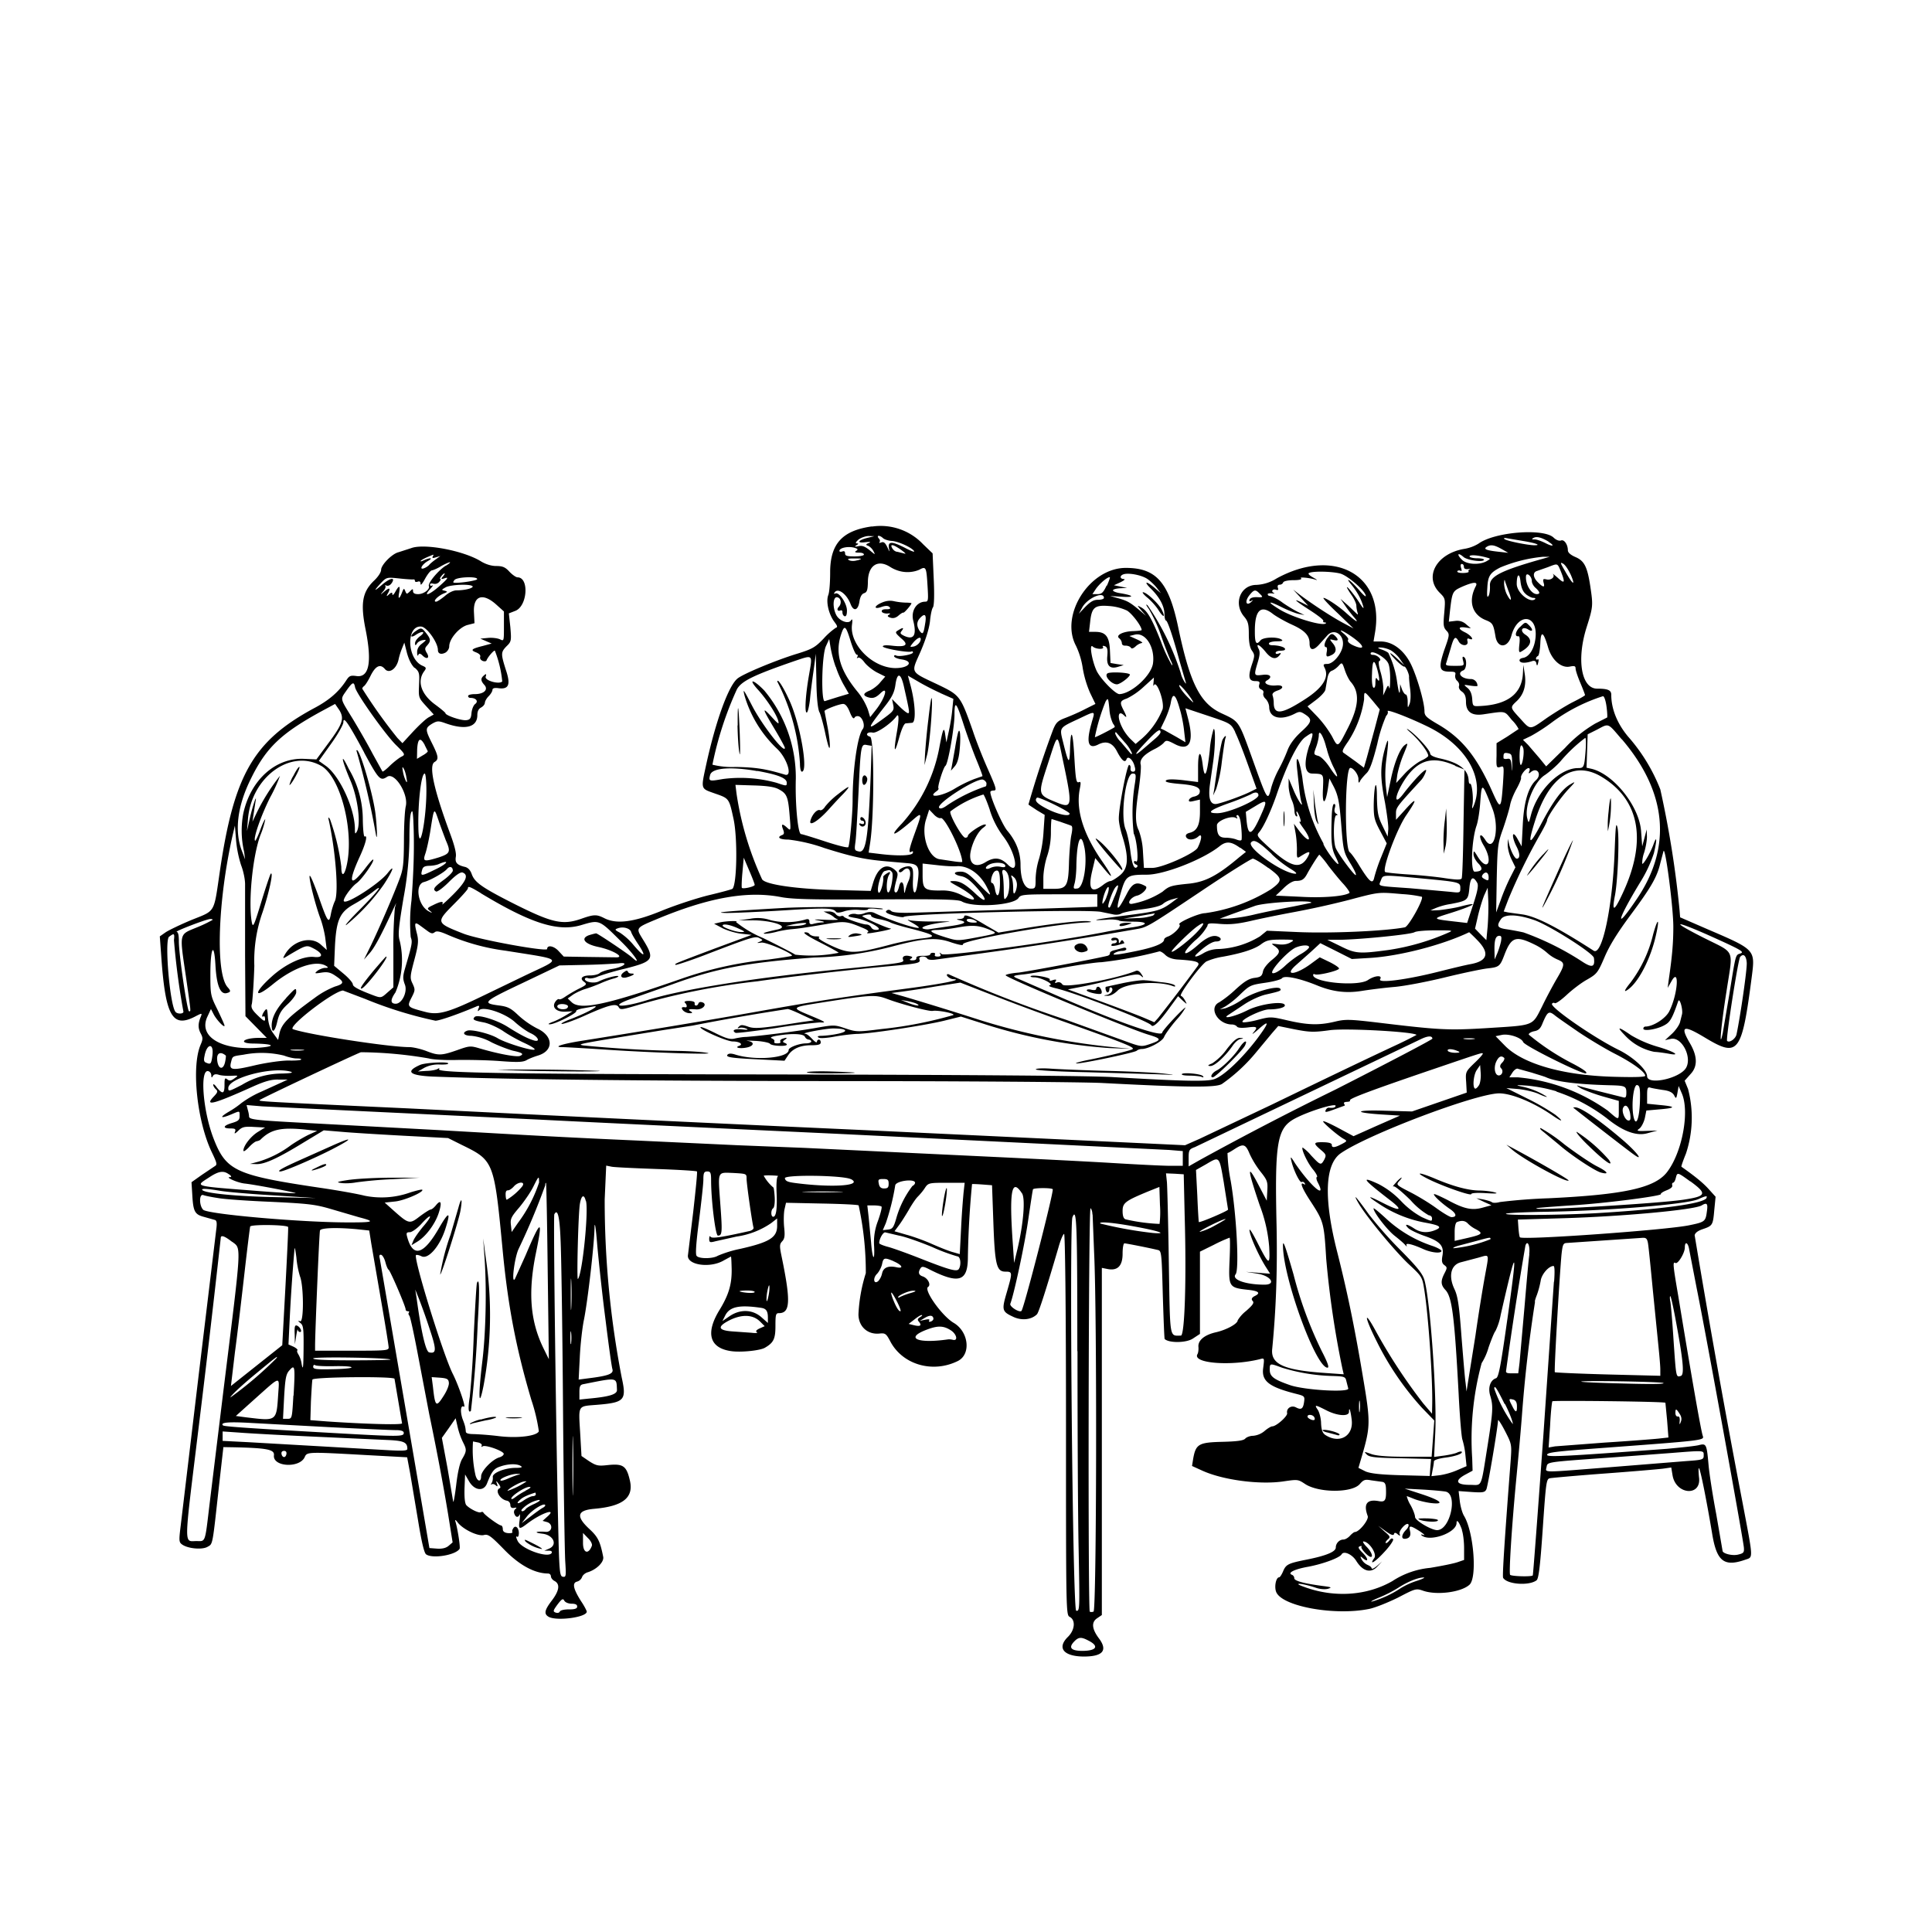 <svg xmlns="http://www.w3.org/2000/svg" id="svg" width="1024" height="1024" version="1.1">
  <path fill-rule="evenodd" d="M462.2 279c-15.8 2.2-22.2 9.2-22.2 24.4 0 5.2-.4 10.6-1 12-1.3 3.5.2 10 3.1 14 1.8 2.4 2 3 .8 3.4a37 37 0 0 0-6.4 5.7c-4.4 4.6-6 5.5-13.7 7.9-11 3.3-29.6 11-32.1 13.4-4.7 4.1-11.3 22.3-16.3 45-3 13.9-3.2 13 4.6 15.8 7.5 2.6 7.4 2.5 9.8 13.5 2.2 10.2 1.8 34.8-.6 37-.4.3-5.9 1.8-12.2 3.3s-17.6 5.2-25 8.2c-15 6.2-24.3 7.4-30.8 4-4-2-5.4-2-12.2.4-9.8 3.4-15.3 2.2-35.6-8-17-8.6-20.7-11.3-22.3-15.5q-1.2-3.6-4-4.1c-4-1-5-2.3-4.5-5.3q.5-2.8-3-12.2-13-35.2-8.3-38c2.4-1.4 2.1-3.1-1.3-9.9-3.7-7.4-3.7-8.1 0-10.4 2.8-1.6 3.4-1.6 7.3-.2 10.5 3.7 16.7 2 16.7-4.4q0-3 2-4 1.8-1.1 2-2.5c0-.8.9-2.4 2-3.5s2-2.6 2-3.3q0-1.3 2.8-1c5.8.9 7-1.6 4.4-9.4-2.8-8.8-2.8-9.6.3-12.8 2.5-2.4 2.6-2.9 2-10l-.8-7.4 3.6-1.4c6.3-2.7 7.2-17.7 1-17.7-.8 0-2.8-1.4-4.3-3-2.2-2.4-3.6-3-7-3-2.5 0-5.4-.9-7.8-2.3-9.1-5.8-30.2-9.8-37.2-7.2l-6.8 2.2c-3.4.8-9.2 6.7-9.2 9.3 0 1.3-1.6 3.8-4 6-6 5.9-7 12-4.2 25.8q5.2 26.1-5 24.5c-3-.4-3.7-.1-5.2 2.2-4 6.2-9.2 10.7-17.4 15-31.9 17.3-42.2 35.2-49.7 86.5-3.3 22.4-2.1 20.4-15 25.6-6 2.5-12.2 5.5-13.8 6.6l-3 2.1.7 9.6c2.2 32.4 5.8 39.1 17.8 33 3.8-2 4-2 3.3-.2-1.6 3.8-1.6 6.1-.2 8.9 1.3 2.4 1.3 3.2 0 6.2-5 11.8-1.8 40.8 6 57 2.6 5.4 2.9 6.5 1.7 7.2l-7 4.7-5.5 3.9.4 6.4c.5 9.2 1.3 10.7 6.3 12l5.7 1.6c1 .3 1.2 1.6.7 5.2l-9.2 76.2-9.6 80.4c-1 8.1-1 9 .7 10.2 3 2.2 10.5 2.9 13.4 1.3 3-1.7 2.6 0 6.2-32.6l2.3-20.3 6 .1c17.3.4 21.1 1.2 20.8 4.2-.8 6.2 13.6 7 16.3 1 1.2-2.8 1.6-2.8 32.2-1.1l22.1 1.2 1.6 8.6 4.2 25q2.7 16.6 4.2 17.8c3.2 2.5 15.7.5 17.8-2.9.5-.9-1.2-11.5-2.3-14.7q-.3-1.4 1.5 1c3 3.6 10.6 7.2 13.7 6.4 2.2-.6 3.7.5 10.8 7.8 8 8.2 16.1 12.6 23.3 12.6q1.3.2 1.4 1.5c0 .8.9 2 2 2.5q4.4 2.5-1.5 10.3c-4 5.2-4.3 7.2-1.6 8.7 4.4 2.3 20.1.2 20.1-2.8 0-.4-1.3-3-3-5.5-4.2-6.6-4.8-9.7-2.2-10.4a4 4 0 0 0 2.7-2.4c.3-1 1.6-2.1 2.8-2.5 4.8-1.4 9-5.5 8.4-8.3-1.6-8-2.7-10.4-7.1-14.5-7.5-6.9-6.8-10.1 2.3-10.9 15.1-1.3 21-5.8 19-14.8-1.8-8-3.6-9.2-11.6-8.4-5.2.6-6.2.4-10-2l-4.1-2.8-.7-12.3c-.9-14.8-1.4-14 8.6-14.8 15-1.2 16.1-2.4 13.4-14.6a493 493 0 0 1-9-94.3l.8-17.9 3 .6c1.8.3 12.5.8 24 1.2s21 1 21.1 1.3c.3.4-.7 10-2 21.6l-2.8 23c-.3 5.1 12 6.8 19.1 2.5l3.7-2c.2 0 .3 3 .4 6.8.1 8-1.6 13.6-6.5 21.6-7.4 12.1-5.3 20 6 21.7 5 .8 15.2-.2 18-1.7 4.7-2.7 5.7-4.7 5.7-11.6 0-6 .2-6.8 1.8-6.8 6 0 6.4-6 1.6-29.4-1.3-6.2-1.3-7.1.2-8.7 1.3-1.4 1.5-3 1-7.6-.3-3.2-.2-7.4.2-9.3l.8-3.5 19 .4c10.4.2 19.2.6 19.5 1a166 166 0 0 1 3.8 35.9 85 85 0 0 0-3.9 21.8c0 6.4 4.8 10.9 11.2 10.2 3-.3 3.5 0 5.8 4.4 6.6 12.2 22.4 16.7 35.6 10.2 7.2-3.5 5.9-15.6-2.2-20.3-6.2-3.7-16-17.5-13.5-19 1.7-1.1-.1-4.7-2.9-5.6q-3.2-1.1-1.1-4.3c.7-1.1 1.6-1 4.7.6 15.8 8 20.4 6.4 20.4-6.6a489 489 0 0 1 2.2-38.6c.2-.1 2.6 0 5.4.2l5.2.4.7 19.6c.8 22.7 1.7 26.2 6.4 26.2 3.8 0 3.8.3.7 11-2.8 9.6-2.6 10.2 4 13.2 4.3 1.8 9.2 1.2 12-1.6 1-1 5-13.6 11.4-35.4 1.1-4 2.5-7.2 3-7.2s1 37.3 1 101c0 100 0 101 2 102 3.2 1.7 2.7 7-1 10.6-6 5.9-2.2 10.4 8.7 10.4q14.6-.1 8-9.3-6-7.8-1.2-11l2.5-1.7V672l3 .6q8 1.6 8-8.1c0-3 .4-5.5 1-5.5.8 0 12.6 2.3 17.6 3.5 2 .4 2.1 1.2 2.7 23.6.4 12.8.8 23.4 1 23.6 2.3 2.2 11.4 2.1 14.9-.2l3.8-2.5v-43.6l7.5-3.7a81 81 0 0 1 8.2-3.7c.3 0 .3 5.4 0 12-.6 14-.4 14.5 9.5 15.6q9 .9 3.7 3.4-2.2 1.2-1 2.5c1 1 .1 2.2-3.4 5.3a19 19 0 0 0-4.5 5c0 1.8-5.8 5-11.4 6.3-6.3 1.4-9.8 4.4-9.4 7.9.1 1.4-.1 3-.5 3.7-3 4.9 17.6 6.5 33 2.7 2.5-.7 2.5-.7 1.8 4.8-.9 6.9 3.2 10 18 13.7 3.9 1 4.1 1.3 3.7 4.1-.5 3.7-1.5 4.4-4.2 3-2.5-1.4-5.3.4-4.8 3 .4 1.5-5.7 7-7.9 7-.6 0-2.5 1.1-4.1 2.5a11 11 0 0 1-6 2.5c-1.6 0-3.5.7-4.2 1.5-.9 1-4 1.5-12.2 1.7-12.5.3-14 1.2-15.4 9l-.6 3.8 5.5 2.5c11 5 30.7 7.6 43.4 5.6 7-1 7.3-1 10.8 1.3 7.1 4.9 25 5 29.2.2 2-2.3 2.8-2.6 6-2l5.8.8c1.5.2 2 1.1 2.1 3.7.2 6.2-.4 7.2-4 6.5q-9.2-1.6-5.7 7.9c.8 1.9-4.5 8.5-6.8 8.5-.4 0-1.6.9-2.6 2s-2.5 2-3.5 2c-2.1 0-4 2-4 4.2s-4.8 4.3-15.3 6.4c-10 2-11.1 2.5-12.7 6.4-.7 1.6-1.6 3-2 3-1.8 0-2.8 5.6-1.4 8.2 3.9 7.4 31 12.2 48.9 8.6 3.2-.6 10.1-3.4 15.4-6 9.4-4.9 9.6-5 13.6-3.6 7.3 2.4 20.1.7 24.4-3.3 4.1-3.9 2.2-27.9-2.9-36.4-1-1.6-2-5.3-2.3-8.1l-.6-5.1 6.9.5c6 .4 7 .2 7.8-1.4s6-32.3 6.2-36.6c0-.7 1.7 1.8 3.7 5.7 3.5 6.8 3.6 7.1 3 15.5-3.3 43-4.5 61.6-4 62.3 2.1 3.5 13.8 4.3 17.7 1.3 1.1-.8 1.9-7 3.3-27.4 1.7-24.8 1.9-26.3 3.8-26.7 1-.2 14.1-1.4 29-2.5s28.9-2.3 31.1-2.6l4.2-.6.7 4.2c1.8 10.4 15.5 11.3 14 .9-.3-3-.3-5 0-4.7.8.7 4.2 18 7 34.8 2.4 14.6 6.3 17.6 17.5 13.7 4.3-1.5 4.4.4-1.4-30.2a5696 5696 0 0 1-25.4-141.8q.4-1.9 4.2-3.2c5.3-1.8 5.5-2.1 6.2-10.1l.7-7.1-3.8-4.2c-3-3.3-7.2-6.7-14.3-11.7-.2-.2.9-3.3 2.4-7a60 60 0 0 0 1.1-34.2l-1.8-4.4 3.2-3.6q5.7-6.1-.6-16.6c-5.2-9-3.2-9.5 8.4-2.5 17.5 10.5 19.3 8.2 24.6-32.6 1.8-14.2 1.9-14.1-23.5-25l-14.5-6.3-.3-3.8a530 530 0 0 0-10.2-64 94 94 0 0 0-17-27.9c-5.8-6.9-9-14.7-9-22.3 0-2.4-1.8-3.2-7.5-3.2-8.3 0-11-15.2-5.6-32.4 3.5-11 3.5-11.7 2-21.8-1.6-10.5-3.2-13.6-8-15.6q-3.8-1.7-3.9-3.5c0-3.1-2-6-3.7-5.2-1 .3-2.6-.3-3.9-1.6-5.4-5-31.1-3-39.7 3.2a21 21 0 0 1-7.5 2.8c-14.7 2.4-21.7 14.8-13.1 23.3 3 3 3 3.2 2.4 10.5-.6 6.4-.5 7.7 1 9.4 1.9 2 1.9 2.3-1 10.4-3.2 9.6-2.7 11.5 3 11.5 2.7 0 3.2.3 2.8 1.8-.2 1 .2 2.4 1 3q1.4 1.4 1 2.8c-.3.9.3 2.2 1.6 3 1.5 1.1 2.1 2.6 2.1 5.4q0 8 9.3 6.6c12.1-1.8 10.9-2 15 3a19 19 0 0 1 3.6 4.8l-6 4-5.7 3.5v6.6c-.2 6.3 0 6.6 2 6 2-.7 2-.6 1.4 9-1 13.6-1.3 13.8-5.6 4.2-8.3-18.8-16.3-28.6-29.2-36-5.8-3.4-6.8-4.4-6.8-6.7 0-4.7-3.9-18.2-7.1-24.8-3.7-7.6-9.8-12.2-16.1-12.2H728l.7-4.2c5.6-31-21.5-46-52.1-29.2A22 22 0 0 1 666 310c-8.6 0-12.4 9.9-6.6 16.8 2.1 2.5 2.5 4 2.5 9.4q0 6.4 1.7 8.7c1.5 2.2 1.5 2.7-.2 7.7-2 6.2-1.5 8.4 2 8.4 2.1 0 2.5.4 2 1.9q-.5 1.8 1 2.5 1.6.6 1.2 2c-.3.8.2 2.1 1.2 3a7 7 0 0 1 1.9 4.3c0 5.8 6 7.4 13.5 3.6 2.5-1.3 3.1-1.2 5.3.2 4.2 2.7 4 4.1-1.9 9.4q-5.4 5-7.2 9.8a89 89 0 0 1-4.6 10 50 50 0 0 0-4 9.7c-1.9 7.5-1.8 7.7-10.3-16-7-19.4-6.7-19-16-23.3-11.5-5.3-16.8-16-23-45.5-5-24-11.7-31.6-27.8-31.6-19.2 0-35.1 25-26.4 41.3a42 42 0 0 1 3.6 12 56 56 0 0 0 3.9 13l2.8 5.8-5.6 2.8c-3 1.6-7.7 3.6-10.3 4.6-4 1.5-5 2.4-6.6 6.4a528 528 0 0 0-13 39.5c.1.2 2.2 1.5 4.4 3l4.2 2.5-.6 8.8a67 67 0 0 1-2.3 14.2 40 40 0 0 0-1.9 10.8c0 5-.1 5.3-2.6 5.3-3.3 0-5.4-4.9-5.4-12.7q0-9.7-7-18c-2.7-3.2-9-17.6-9-20.5q.1-.7 1.6-.8c2 0 1.8-.7-3.5-12.7-2.2-5-5.6-13.5-7.4-19-6.5-18.4-6.8-18.8-18.2-24.3-15.4-7.3-14.6-6-9.5-17.6q4.2-9.8 5-16c.3-3.4 1-6.8 1.6-7.5.6-.9.8-6.4.4-15l-.6-13.6-5-4.8a31 31 0 0 0-27.2-9.4m-2 5.9c-5.2 1.2-6.4 3-1.6 2.4q4-.5 2 .4-2.5.9-.3 1.5a7 7 0 0 1 2.8 2.9c1 2 1 2-2.1-.6-2.5-2-4-2.6-6-2.1q-2.7.6-1-.5 1.8-1 .1-1-1.1-.1 1-2c1.3-1 3.8-1.9 5.4-1.9l3 .1zm8 .3c.7.6 2.7 1.3 4.5 1.4 3.5.2 10.7 3.5 11.9 5.4.4.7-1.5 0-4.2-1.4-8.1-4.2-10.2-4-8.9 1q.3 1.4-1-1.5c-1.2-2.5-2-3.2-3.3-2.7q-1.4.5-1-.1.7-.8-.3-2c-1.5-1.8.4-1.9 2.3-.1m352.7 1.9c3.5 2.2 2.3 2.7-1.6.7-2-1-4.6-2-5.8-2q-2.3.1-.6-.8 2.4-1.4 8 2m-12.5-.2c5.8 1 8.6 2.1 5.1 2.1-3.6 0-15-2.3-16-3.3q-1-.9 2-.3zm-330.6 4.6q3.2 2.4 1.7 1.9l-3.6-.9q-1.7-.1-2.8-1.8c-1.6-2.6.3-2.3 4.7.8m318.2-.5 3.5 2-5.4-.6c-6.3-.7-7.9-1.4-6-2.6 2.1-1.3 4-1 7.9 1.2m-342.5-.5q2 .6.3 1.5-1.3.9 1.4.9 2.6 0 2.8 1c0 .6-2.2 1-5 1-4 0-5-.3-5-1.6q0-1.6-1.5-1-1.4.4-1.5-.3c0-1.8 5.3-2.7 8.5-1.5m-224 4.5q-.8 1.2 1.6.4l2.4-.7-2.5 1.8c-1.4 1-3 2.3-3.5 3-.6.6-1.8 1.4-2.7 1.7-2.7 1-1-2.1 2-3.8q2.3-1.3 1.4-1.5c-.7 0-2.2.5-3.3 1s-1.9.8-1.9.5 1.5-1.2 3.3-2c4-1.7 4-1.8 3.1-.4m546.5.3c2 1.6 9.9 2.8 10.7 1.5.3-.5-1.3-.9-3.5-.9s-4.1-.5-4.1-1c0-1 4.5-.7 9.4.7 1.8.5 1.8.6-.5 1.9-3.7 2-10.1 1.7-12.7-.6-3.2-3-2.6-4.5.7-1.6m42.1.8c-22.4 6.3-28.5 9.4-28.2 14.3.1 2.2-.2 4.7-.8 5.5q-1 1.7-.6-4.2c.3-6.4 1.4-8.1 6.8-10.9a78 78 0 0 1 22.8-5.7h3.5zm-363.4.8c-1.7.6-3.6.5-4.5 0q-1.8-1 2.9-.9c4.2 0 4.3.1 1.6 1m-218.2 2.8c-3.8 2.3-9.6 9.2-9 10.8.7 1.7-2.7 4.3-5.7 4.3q-2.7 0-2.7-1.6c0-1.4-.2-1.3-1.7.2-1.6 1.5-1.7 1.5-2.4-.2s-.8-1.6-1.8.9c-1.4 3.6-2.2 3.5-1.4-.3q.9-5.6-2.1-.2-1.3 2.3-1.6 1.3.2-1.7-1.7 0-2.2 2.1-.4-.9 2-4-2.3-.4-3 2.6-.3-.4c1-1.1 1.4-2.4 1-2.8q-.5-.6.7-.1 1.5.4 2.8-1.5c2-3.2-1-2.6-5.3 1.1q-6.5 5.6-.5-1c3-3.1 3.1-3.1 9.8-2.4 3.7.4 7 .6 7.4.5q.8-.1.8.8.1.8 1.5.4 1.5-.6 1.5 1.2c0 1 1-.2 2.3-2.6s2.9-4.5 3.7-4.6 3.1-1.1 5-2.3c2-1.1 4-2 4.5-2s-.4.8-2 1.8m243.8 3.4a16 16 0 0 0 7-1.2c3.6-2 3.8-1.5 4.4 8.3.5 8 .4 8.6-1.3 8.6-4.5.1-7.5 4.8-6.3 9.9q3 11.8-4.8 8.2c-2-1-2.3-1.4-1.3-2.6q2.1-2.8-1.9-.3c-1.7 1-1.6 1.3 1.6 4.2q6.5 5.3-5 3.9-4.5-.5-4.7.4c0 1.1 13.8 3.5 15.2 2.7q.7-.3.8.5c0 1.1-7.5 2.5-9 1.6q-.9-.4-1 .4c0 .6 1.8 1.4 4 1.7 6.7 1 3.9 4.7-3.6 4.6-12-.3-24.2-12.6-22.7-23.2q.5-3.8-.6-2c-1.4 2-6.2.2-7.8-3-2.1-4.2-1.7-10 .7-9.3 1.9.5 2.3 3.3.7 5-1.2 1.2-.8 2.5.7 2q1.3-.5 1.2 1 .1 1.5 1.1 2 1.3.4 1.3-3c0-3.9-4.4-10.2-6.2-9q-1 .4-.4-.5c1.7-2.8 6.4.6 8.5 6 1.6 4.2 4 3.5 4.7-1.2q.6-3.9 2.5-4.5c1.5-.5 1.9-1.6 2-5.8 0-9 5.3-12.4 12-8 2.4 1.5 5.4 2.5 8.2 2.6m352.5 1.8c2.5 6 .8 4.8-3.3-2.5-2.4-4.1-2.6-4.7-1-3.8 1.2.6 3 3.4 4.3 6.3m-56.8-4.6q0 1.5 2.3 1.2 1.9-.3 1 0-1.2.5-.8 1.3c.3.4-1 .8-3 .8q-3.2 0-3-1 .7-.6 1.7-.2 1 .6.3-1.5-.6-2 .4-2.1 1 .1 1.1 1.5m51.4 2.5c2.4 6 2 6.7-1.6 3.4-1.8-1.6-3-2.5-2.6-2 1.3 1.5-1.1 3.4-3.4 2.8-1.8-.4-2-.2-1.6 1.6q1.3 4.2-2.9 0c-2.7-2.6-3-5.4-.5-6.1l5.7-2c5.4-2.1 5-2.2 6.9 2.3M710.4 304c4 1.1 13.5 9.4 13.5 11.9 0 .6-1.6-.8-3.6-3.2-2-2.3-4.4-4.7-5.3-5.2s-.3.5 1.2 2.3q4.5 5.5 6.2 11.1 1 3.1-1.6-1c-2.4-3.9-6.9-9.5-6.9-8.6 0 .3 1.1 2.2 2.5 4.2s2.5 4.5 2.5 5.5.3 2.6.6 3.6q.5 1.6-.3.8l-4.7-4.5-4-3.5 2.4 3.5c1.3 2 3.5 4.8 5 6.5 2.8 3.3.6 2-4.5-2.6-4-3.6-10.5-7.9-11.9-7.9-.6 0 2.7 3.6 7.4 8l8.5 8.2-6-3.2c-6.1-3.3-16.3-10-22.5-14.7l-3.5-2.7 4 4.3 4 4.3-3.2-1.6c-5.6-2.8-3.6-1 4.2 4 4 2.6 7.2 5 7 5.6q-.4.7.6.8 1.1 0 .7.5c-1.7 1.7-18.4-3.4-25-7.7-6.5-4-5.5-4.5 1.8-.8 3.2 1.6 7.3 3.2 8.9 3.5l3 .6-3.1-1.5c-1.8-.8-5.5-3-8.4-5a24 24 0 0 0-6.6-3.6q-1.3 0-1.4-1 .2-.6 2.3-.4 1.9.3 1-.2c-1.8-.8-.6-2.4 1.2-1.7q1.5.5.9-1-.5-1.7 1-1.7c.7 0 1.6-.5 1.8-1.2.3-.7 2.6-1.2 5.5-1.2 3 0 4.6-.4 4-1-1.4-.8 4.7-.3 7.8.8q1.6.5-1.4-1.2-3.5-2-2-2.5c2.5-1 12.3-.7 16.4.4m-475.6 1.5q-2 2.1 1.1.9c2-.6 1.4.3-2.5 3.8-5.5 5-9.6 6.6-5.4 2 1.3-1.4 1.8-2.3 1.2-1.9q-1.2.5-1.3-.4.1-1 1.9-.5a3 3 0 0 0 3-1q1.2-1.4.6-1.5t.5-1.5 1.7-1.5q.4.1-.8 1.6m373.4 1.4c1.7 1.2 4 3.4 5.1 4.9l2 2.6-2.5-2.1c-4.8-4.3-7.2-4.7-3-.5q7.3 7.2 7.4 13.8c0 1.8.4 3.3.8 3.3.8 0 3.7 8.5 7.2 21.5l3.2 11q.6 2-.9-.5c-.8-1.4-1.5-3.1-1.6-3.9a137 137 0 0 0-17.6-36.1q-1.8-1.5.7 2a78 78 0 0 1 6.4 14c2 5.8 4.4 11.8 5.2 13.4s1 2.5.5 2.2a77 77 0 0 1-5.7-12.3c-5-12.6-7.4-16.7-10.8-18.4-2-1.1-2-1 .3 1.7l2.5 2.9-3-2.6c-5.4-4.5-6.6-5.2-11.3-6.6l-4.7-1.3 6.5.4c6.7.4 6-.7-1.2-1.9-2.1-.3-3.8-1-3.8-1.5s1.7-1 3.8-1.1l3.7-.2-3.5-.7-3.5-.7 3.5-1.6q3-1.5 1.8-1.7c-2 0-2.4-1.6-.5-2.4 2.5-1.1 9.8.2 13 2.4m200.6 8.1c1.3 1 3 1.9 3.9 1.9q1.3 0 1 .6c-2.6 2.5-9.8-3.3-9.8-8 0-5.3 1.5-6.2 2-1.2q.6 5 3 6.7m3-7c0 1 .9 2.7 2 3.6q3.5 3.2.7 3.3c-3 0-6.1-5-5.8-9.4.1-2.5 3.1-.2 3.1 2.5m-559-1c0 .6-7.4 1.9-11.3 1.9-1.6 0-1.7-.2-.7-1.5 1.3-1.6 12-2 12-.5m333.6 3.5c-1.8 3.8-2.6 4.5-5 4.5H579l2-3c2.1-2.8 5.8-6 7.2-6 .3 0-.4 2-1.5 4.5m212.7 2.5c2.2 5.4 1.7 6.8-.8 2-.8-1.6-1.4-4.2-1.4-5.7q.1-3.1.6-.8zm-17.2-2.2c-4.1 7.8-2 15 5.1 17.9 3.8 1.5 4.2 2.1 5.3 8.5 1 6.8 6.7 6.5 8.5-.3 3.3-12 13.8-11.4 12.8.8-.5 6-3.3 10.6-6.7 11.1q-2 .4-1.8 1.5c.4 1.3 3 1.4 6.4.3q2.2-.8 2.5 1.1.4 2.3 1-.5.5-2-.3-1.6t-.9-.5q.1-.8 1-1.3c.6-.2 1.1-3.1 1.3-6.6q.4-10.8 4.2 2.3c2 6.5 6.9 10.8 11.4 9.9 2.5-.5 3.1-.3 3.1 1 0 1 1.1 4.3 2.5 7.6s2.5 6.2 2.5 6.5-2.8 1.9-6.2 3.6-9.7 5.6-14 8.5c-9.3 6.6-8.6 6.5-14.2.3-5.5-6-5.4-5.8-1.6-9.4q5.5-5.4 4-14.5l-.7-4.5-.2 4.1q-.6 16.6-22.6 17.7c-4 .2-4 .2-4.3-3.8q-.3-4-2.5-5.8c-2.2-1.8-2.2-1.8 1.5-1.2 2.1.3 3.8.4 3.8.1 0-2-1.6-3.6-3.5-3.6-5 0-7.7-3.2-4-4.6 1.8-.7 2-6 .4-7q-1.3-.9-.5 2c.6 2.6.6 2.6-4.5 2.6-4.5 0-5-.2-4.4-1.7l2.3-7.6c1.7-6.1 2.5-6.8 4.2-3.7 1.4 2.7 5.4 2.7 4.7 0q-.5-2 1-1.3c3 1.1 1-1.8-2.2-3.4-4-1.9-3.8-3.2.2-2.6l2.8.4-2.5-2.1a7 7 0 0 0-5.8-1.8l-3.4.4.6-5.5c1.2-10.5 1.4-10.7 6.4-13q9.2-4 7.3-.3m-531.7 0c.6 1-4 2.2-8.5 2.2-1.7 0-4.2 1.2-6.2 3-2 1.6-4 3-4.7 3-1.9 0 .9-3 4-4.3 2.2-.9 2.3-1 .6-1.5-1.8-.4-1.8-.5.5-1.8 2.7-1.5 13.5-1.9 14.3-.5m417 3.7c2.2 2.1 2 2.2-1.5 2q-3.1 0-3.7 1.3-.5 1.4 1 .6 1.2-.7.5 0c-3 3.4-4.5.8-1.6-2.9 2.4-3 3.2-3.2 5.3-1m-59.2 2.4c2 1.7 4.6 4.6 5.8 6.6 2.6 4.1 3.8 3.9 1.6-.4-1.7-3.3-8-9.2-9.9-9.2-.6 0 .5 1.4 2.5 3m-23.2 0c0 .6-1.4 1-3.1 1-2.4 0-4 1-6.7 3.7l-3.5 3.7 1.7-3.1c2.5-5 11.6-9.1 11.6-5.3m-322 3.6 4 3.6v8c0 7.6 0 7.8-2 6.8-1.2-.6-4-1-6.3-.8l-4.2.4 3 1.3 3 1.3-4.8 1.3c-6 1.5-6.6 2.2-3.4 3.4q2.6 1.1 2.1 2.4-.3 1.3 1.3 2.1c1 .4 2 .2 2.1-.3.6-1.7 4-5.6 4.4-5.1a60 60 0 0 1 3.9 16.3c-1.7 1.7-9.3-.5-8.8-2.5q.8-2.3-.9-.7c-1.8 1.5-1.8 2.8.2 5 2.3 2.5-.2 4.9-5 4.9-2 0-3.6.4-3.6 1q.1 1 1.3 1c2.9 0 4.3 1.8 2.5 3.2-1 .7-1.8 2.9-2 4.8-.2 2.8-.8 3.6-2.7 3.8-2.5.4-11.1-2.5-11.1-3.7 0-.3-2.5-2.4-5.5-4.6-7.2-5.3-9.6-12-6-17.3 1.5-2 1.5-2.3-.8-3.3-8.2-3.7-8.6-21.5-.5-20.7 3 .3 8.8 8.5 8.8 12.4 0 2 1.7 2.6 4 1.4 1-.6 2-2 2-3.3 0-4 5.2-10 9.5-11.3l3.9-1-.3-5.9c-.4-8.7 4.7-10.4 11.9-3.9m204.3-1.1c-4.3 1.8-4.4 3.8-.2 2.3q3.1-1.1 4.2 0 1.3 1.3-1.7 1.2-2.7 0-2.3 1.3c.2.6 1.5 1 2.8 1q2.5-.3 1 .6-1.6.9.8 1.6 2.2.7 4.3-1.2 1.9-1.6 2.5-1.5c.4.3 4.3-4.2 4.3-5 0-.1-1.5-.3-3.2-.3a35 35 0 0 1-6.3-.8q-3-.6-6.2.8m129.9 4.2c2.7 1.6 7.7 8.2 7.8 10.3 0 .3-2 .5-4.3.6-5.5.1-9.7 2.2-7.6 3.8.8.6 1.4 1.8 1.4 2.6q.1 1.4 2 1.3c1 0 2.3.4 2.7 1q.6 1.2 2.6-.6a7 7 0 0 1 3.3-1.8c.8 0-.4-.9-2.6-1.9l-4-1.8 2.8-.7c5.7-1.5 10.9 6.7 9.7 15.3-1 6.5-11.5 16-17.8 16.2-2.1 0-9.7-7.7-12-12.2-2.5-5.3-4.2-15-2.1-13 1.5 1.4 6.3 1.7 5.4.2q-.6-.9 1-.4c1.3.5 1.6 1.7 1.3 5.2q-.8 7.8 5.8 5.7l2.9-.9-3.5-.5-3.5-.6-.3-6.5c-.3-7.5-2.2-10-7.8-10h-3.3l.6-5.2c.8-7.8 2.4-9.1 10-8.5a27 27 0 0 1 9.5 2.4m77.5 1.9c1.9 1.4 6.3 3.9 9.8 5.5 6.9 3.1 9.5 5.8 9.5 10 0 3.8 2 4 5 .7l4.3-4.8c3.8-4.4 9.6-.2 8.2 6-1 4.3-5.2 9-8.1 9-2.1 0-2.3.3-1.5 1.9q4 7.6-10.3 16.8c-12.5 8.1-16.6 8.5-16.6 1.8 0-1.3-.3-3-.6-3.8q-.5-1.5 2.6-2.6c3.7-1.2 3.2-3.1-.8-2.7s-7.1-1.3-4.9-2.6c3.3-1.8 2-3.6-2.3-3-4.5.5-4.6.5-2.5-6.6 1.2-3.9 1.3-5.7.5-7.2-1.7-3.3.5-2.3 3.6 1.5q4.4 5.6 7.4 2 1.6-1.8-.4-1-1.5.5-1.6-.4.2-1 2.5-1.1c2.3-.1 2.5-.4 2.5-.9 0-1-3.4-2-6.8-2q-2-.1-1.7-1.1c.3-.6 2.3-1 4.3-1q4 0 2.2-1c-2.4-1.5-9.6-1.2-11 .5-2.2 2.7-3 1.6-3-4.4q-.2-17.4 9.7-9.5m-184.3 4.1c-1 6.4-1.3 7-3 4.9q-2.7-4 .2-7 3.6-3.8 2.8 2.1m315 2.8c-2.4 2.4-2.8 5.2-.7 4.8q1 0 .5 4.4c-.4 3.7-.2 4.5.9 3.8 5.5-3.1 6.3-6.4 2.3-9-3.3-2.1-1.7-4.8 1.6-2.7 2.4 1.5 2.6 0 .4-2.2-2-2-2-2-5 1M450.9 340c1.2 3.8 2.6 7 3.2 7q.9 0 .3 1.2-.6 1 .4.4c.6-.4 2.1.7 3.4 2.5 1.3 1.7 4.3 4.1 6.6 5.3l4.4 2.2-2.6 3c-1.4 1.8-4 3.7-5.6 4.4q-5 2-1.4 3.4c2.8 1 4.4.6 7-1.9 4.5-4.5 2.6 2.5-2.4 8.8l-3 3.8-1.2-4a34 34 0 0 0-5.6-9.6c-9-11-11.7-19.8-8.9-29.3 2-6.5 2.7-6 5.4 2.8m-230.7-5.4c-1.2.8-2.2 2-2.2 2.5s1 .3 2.2-.5c3.5-2.4 5.8-2 2.6.5-1.6 1.1-2.8 2.8-2.8 3.7q-.1 2.1 1 .3c.4-.8 1.8-1.6 3-1.8 2.2-.3 2.2-.2-.3 1.8q-2.7 2-2.6 4.7 0 2.4.6 1.4.5-1.6 2.4.4c2.4 2.2 3.8 1 2-1.7-1-1.8-1-2.4.3-3.8 2-2.3 2-3.3-.5-6.5-2.4-3-2.7-3.1-5.7-1m497.3 3.6c5.4 4 6 6.2 1.3 4.5q-5.3-2-4.2-3.8c.2-.4-.8-1.7-2.3-3-4.1-3.3 0-1.5 5.2 2.3m-14 0c-1.6 2.5-2 4.8-.6 4.8.4 0 .6 1.1.3 2.5-.5 2.8 0 3 2.9 1.5 2.4-1.3 2.4-3.7.1-6.3-1.6-2-1.6-2 .5-1.5q3.9 1 1.1-2c-1.7-1.7-2.5-1.5-4.2 1m-215.6.6c0 1.6-2 3.6-3.9 3.9-2 .3-2 .3 0-2.2 2.2-2.5 4-3.2 3.9-1.7m-45 14.6c1 3.3 3.1 7.8 4.5 10.1l2.4 4.2-5.7 1.7-7 2.2c-2.1 1-1.7-24.6.6-29.2l1.7-3.7.7 4.4a69 69 0 0 0 2.7 10.3m-223.1.5c2.5 2.2 2.6 2.9 2.3 9.2-.3 6.7-.2 6.8 3.8 11.2l4 4.4-2.5 1.4c-1.5.7-5.2 4.2-8.4 7.6l-5.7 6.2-2.6-2.7A272 272 0 0 1 192 365q.1-.7 1-1.4c.6-.4 2.2-2.9 3.5-5.6q3.9-7.7 7.5-3.4c2.3 2.7 6.3-.2 7.3-5.3a37 37 0 0 1 1.8-5.7l1.2-3 1.4 5.5q1.5 5.4 4 7.9m517.3-9.4c1.5.8 3.9 3 5 4.7l2.3 3.3-3.4-3.2c-4.8-4.5-5.5-4.1-1 .5 2 2 4 3.6 4.4 3.4.7-.3 2.8 4.3 2.5 5.6 0 .4.2 3.2.6 6.2.4 3.2.3 6.5-.3 8-1 2.4-1 2.3-1-1.2 0-2.1-.5-3.8-1-3.8s-1.4-1.2-2-2.7l-1-2.8-.1 3.5q-.3 3.5-1.5-4.6a50 50 0 0 0-4.5-15.1c0-.5-1.5-1.3-3.3-2q-3.9-1.3-.9-1.2c1.3 0 3.6.6 5.2 1.4m-1.2 7c.7 1.4 1.1 5.4 1 8.8 0 3.4-.3 5.3-.5 4.2-.5-1.7-.7-1.5-1.8 1l-1.4 3 .1-3.5c0-2-.6-6-1.5-9-1-3.3-1.2-5.6-.6-5.8 1.6-.6-1.1-3.2-3.3-3.2q-1.6 0-1.3-1c1-1.6 8 2.5 9.3 5.5m-301.4 26c.7 1.6 2.2 7 3.2 12q2 8.9 2.2 6.2c.2-1.6-.4-6.4-1.2-10.6l-1.6-8.3c0-.8 7.8-3.8 9.9-3.8q1.8 0 3.5 4.3t2.5 3c.4-.8 1.5-1 2.4-.7 2 .8 3.3 5 2 6.7-2.9 3.6-5.4 22-5.4 38 0 6.9-1.5 23.3-2.3 24.6-.3.5-5.8-.9-12.2-3s-12.2-3.9-12.8-3.9c-1.7 0-3.2-16-2.8-29.5a72 72 0 0 0-16.7-46.6c-5.8-6-8.9-6.6-3.5-.6 4.6 5 10 13.2 10.9 16.7.5 2 0 1.7-3.4-2-5.5-6-5.1-4.6 1.4 6.2 3 5 5.5 9.6 5.5 10.1 0 3.4-12-12-17.3-22.2-4.6-8.9-5.1-9.6-4.1-5.6A63 63 0 0 0 412 397c5.2 5 8.2 14.8 4.1 13.6-10-3-15.1-3.9-26.2-4.1a43 43 0 0 1-12.3-1.2 182 182 0 0 1 13-40c2.5-4.4 9-7.5 30.7-15 9.9-3.3 9.4-3.7 7.4 8-1.9 11-2.3 20.1-1 19.3.5-.3 1.2-3.4 1.6-6.8.3-3.5 1.2-10.4 1.9-15.3l1.2-9 .3 14c.1 9 .7 15 1.6 17M730 354.8c1.3 5 1.4 7.3 0 5.2q-1-1.8-1 1.8 0 3-1 2.7c-.7-.4-1-3.5-.8-7.5q.3-11 2.8-2.2m-14 6.7c4.7 5.4 4.3 12.7-1.4 24-5.6 11-5.4 11-8.6 4.8a58 58 0 0 0-7.7-10.4l-5.3-5.5 4.5-3.4c2.5-1.9 4.8-4.3 5-5.5l1-5.7q.6-3.6 2.4-4.3c1-.3 2.6-1.5 3.6-2.6 1.8-2 1.9-1.9 3.3 2.3.8 2.4 2.2 5.2 3.2 6.3m-129-4.6c-2.2 1.5 3 6.6 5.6 5.7s6.8-4.5 6.2-5.2c-1.1-1-10.4-1.4-11.8-.5m-107.7 7.9c2.7 12 2.9 13.2 2 13.2-.6 0-2.7-1.7-4.7-3.7l-3.8-3.8.6 3c.6 2.8.2 3.4-4.4 6.8-10 7.4-10 6.8.5-6.6 3.4-4.4 4.6-7 5.1-10.8 1-7 3-6.3 4.7 1.9m19 2.5 7 3.1-.6 6c-.3 3.4-1.2 8.6-1.9 11.6l-1.2 5.5-.6-4c-.6-4.6-1.2-3.6-3 6a83 83 0 0 1-19.9 40.9c-7.4 7.7-4.4 7 5-1.2 5.8-5.1 5.8-4.8 1.9 6-3.2 8.8-3.7 11.3-1.9 10.2q1.1-.6.7.7c-.5 1.5-8.3 1.7-18.4.4l-5-.6.8-5.2c2.2-14.2 2.2-55.4 0-56.2-3-.9-1.6-2.8 1.4-2.2 2.2.4 9.9-5 12.5-8.6 1.4-2 1.5 1.3.2 8.7-1.8 10.5-1.2 11.7 1.3 2.5 1.3-4.6 2.6-7.5 3.5-7.5l3.3-.3c2.2-.1 1.8-10.1-.8-19.8l-1.4-5.2 5.2 3c2.8 1.7 8.2 4.5 12 6.2m113-5.6q-.3 2.5.2 1.5c1.4-3 5.7 8.8 4.6 12.7a41 41 0 0 1-11 15.6l-3.3 2.8-2.5-2.4c-1.4-1.3-3.5-4-4.5-6.1-3-5.7-2.3-9.8.9-6.6q2.4 2.4-.3-2.8c-2.1-4.1-2-4.9 1.8-6.2a37 37 0 0 0 8.8-6.1l5.5-5zm-199.4-.4a110 110 0 0 1 12 43.4c0 2.3.4 4.3 1 4.3 3.6 0-1-26-6.8-38.2-3.2-7-6.2-11.5-6.2-9.5m-223.8 3c.7 3.4 15.6 24.4 21.5 30.4 5.2 5.1 5.2 5.3 3 6.4-1.2.6-3.9 2.7-6 4.7-2 2-3.8 3.4-4 3.1l-5.2-9.4c-2.6-5-7.4-13.3-10.6-18.6-6.9-11.2-6.6-10-3.2-15 3.2-4.5 3.9-4.7 4.5-1.6m444.2 7.7c.4.8-1-.5-3.3-2.9s-4.1-5-4.1-5.8c0-1.3 5.6 5.3 7.4 8.7m95.2-.5 3.7 4.5-2.7 10.3-4.2 15.4-1.5 5.2-4.5-3.4-6-4.3c-1.3-.7-1-1.7 2-6a56 56 0 0 0 8.6-22.5c0-4.7 0-4.6 4.6.8m-102.3 4.3c1 3.1 2 8.4 2.3 11.6l.7 6-4.4-2.6-6.6-3.7-2.1-1 2.4-5c1.3-2.8 2.7-6.8 3-9q1.5-8 4.7 3.7m226.2-1.2c.4 3 .5 5.6.3 5.7l-6.3 3.2a70 70 0 0 0-16 12.9l-10 9.8-3.5-4.3-6.1-7.1-2.7-2.7 4.2-2a97 97 0 0 0 11.1-7.2 92 92 0 0 1 27.1-13.9c.7 0 1.5 2.5 1.9 5.6M492 381.7a357 357 0 0 0-1.7 17.8l-.3 6 1.4-5.5c1.4-5.3 3.3-30 2.3-30-.2 0-1 5.3-1.7 11.8m97.9 1.7q1.1 1.4.9 1.9c-1.4 1-10.3 5.6-10.5 5.3a104 104 0 0 1 5.7-18.9c1.3-2.1 1.4-1.9 2 4a21 21 0 0 0 1.9 7.7m-410.1-7.2c2.8 4.5 1.9 7.3-5.9 17.8l-6.2 8.4-6.7-.3c-14.9-.6-28 11-32 28.7a49 49 0 0 0 .4 20.6l.5 4-1.5-4c-4.3-10.7-2.7-24.2 4.7-39 8-16.3 16-23.8 36.7-35.2l7.8-4.2zm331.1 8.2c1.8 5.5 4.8 13.8 6.7 18.4s3.3 8.4 3.1 8.5l-4.3 1.5a69 69 0 0 0-10.7 5.3c-6.5 3.9-14.5 5-9.5 1.3q1.5-1 1.2-1.7c-.7-.6 2.6-11.1 3.7-11.9 1.4-.9 4.8-20.5 4.8-27.1 0-7.9 1-6.8 5 5.7m-120 0c.1 5.5.5 12 1 14.5.4 2.6.5-1.3.2-9.5-.6-16.3-1.2-19.2-1.1-5m263.6 3.5c1.3 2.5 4.3 10.2 6.8 17.2L666 418l-3 1.5c-3.9 2-13.7 5.6-17.7 6.5q-5.6 1.4-4-10.3l1.6-11.2c1.3-8.6 1.4-19.2.3-18a51 51 0 0 0-2 11.3q-2.2 19.6-3.7 7.9c-1-8.5-2.5-8-2.5 1v7.8l-8-1q-8.2-.9-9 .2c-.8.7 1.4 1.3 7.4 1.8 8.6.7 11.4 2 10.3 5-.3.7-1.6 1.5-2.8 1.7s-2.4 1-2.7 1.7c-.3 1 .3 1.2 2.7.6l3.1-.7v6.4c0 7-1.5 10.2-5.4 11.2q-2.5.6-2 2.1c.8 2 4.3 1.9 6.6-.2 2.1-1.9 1.8 1.6-.4 6-1.6 3-18.8 10.7-24 10.7h-4.5l-.5-8.3a38 38 0 0 0-2.2-11.5c-2-3.9-2-9 0-22.2.8-5.8 1.3-11.5 1-12.7q-1.1-4 7.2-8.2c2.1-1 4.4-2.6 5.1-3.5 1.2-1.4 1.8-1.3 6 .9 7.7 3.9 10.1-1.3 6.7-14l-1.3-5.1 12 4c12 4 12.1 4.1 14.4 8.6m102.2-2.8c20.5 10.1 30.4 27.7 24 42.3q-1 2.3-.4-1.4c.5-3.7-.4-11.3-1.4-10.7q-.6.1-.7-2c-.4-5.7-5.3-9.3-15.6-11.5q-4.6-1.1-4.8-2.5c0-1.8-7.3-9.8-11.4-12.6q-2.4-1.5 1.6 2c4.4 4 8.8 9.9 8.8 11.8 0 .5-1.8 1.7-4 2.7-2 1-5.9 4-8.4 6.7l-4.6 5 .6-4.3c.4-2.3 1.7-6.9 3-10.1 2.9-7 2.9-7.2.7-5.5-2.5 2.2-5.4 9.4-7.3 18.8l-1.8 8.6-.7-6a64 64 0 0 1 .4-14.9q2.1-16.2-1.3-3.2c-2.1 8.6-2 14.3.5 27.1 1 5.9 1.9 12.3 1.7 14.3l-.3 3.6-2.7-5.6c-2.4-4.9-2.8-7-3-15 0-10.9-1.5-7.7-1.7 3.9 0 6.3.3 7.9 3.4 13.7l3.5 6.6-3 7.4a88 88 0 0 0-3.6 10.6c-.8 4-2.5 2.6-8-6.3-2-3.4-4.3-6.5-5-7-2.9-1.7-2.6-44.7.3-44.7 1.7 0 4.3 3.6 4.3 5.9q-.1 3.3 1 .8c.6-1 2.1-2.7 3.4-4 1.6-1.6 3.2-6 5.6-15.5a79 79 0 0 1 4.7-14.8c.8-.7 1.1-1.8.8-2.4-.9-1.4 11.4 3.3 21.4 8.2m-178.3-2.1q-4.5 15.4 3.3 11.6 6.6-3.5 10.2 3.7 3.8 7.2 5 4c.7-2.1 3.5.3 4.3 3.9q.9 2.8-1 2.7-1.3-.1-1.2-1.6.2-1.7-.7-2c-1.1-.4-5.6 22.8-5.5 28.6 0 2 .9 6.2 2 9.6 3.4 11.1 3 16.8-1.5 20.4-2 1.6-4.3 3-5 3s-2.4.9-3.8 2q-9.2 7.2-5.9-7l1.7-7.2 4.3 5.2c5.7 7 5.3 5-.7-3.6q-15-21.7-11.8-38.2c.7-3.5.6-4.1-.6-3.6-1.3.4-1.6-1.7-2.3-13.8-.8-14.2-2-15.3-2.3-2.3-.3 6.8-.9 6-3.6-5-2-8-2.3-7.6 8.2-12.5 9.3-4.4 8.8-4.5 6.9 2M193 398.9c7.8 14.4 8.6 15.2 12.2 12.8 4-2.6 11.3 9.1 9.9 15.5-.6 2.4-1 10.8-1 18.6-.1 12.5-.4 15-2.5 20.5-3.7 9.8-11 26.5-15 34.8l-3.7 7.5 3.1-3.5c2.6-3 5.9-9.1 12.8-24l1.2-2.5-.7 2.5a233 233 0 0 0-.8 22.3v19.9l-3.2 2.8c-3.1 2.8-3.4 2.9-7 1.6-8-3-11.3-4.7-11.3-6 0-.8-2.2-3.4-5-5.7l-4.9-4.1.4-9.8c.7-14.4 2.5-18.6 10-22.8a90 90 0 0 0 9.9-6.4c6.4-5.2 3.6-1.2-6.4 8.9-5.2 5.2-8.6 9-7.5 8.5a108 108 0 0 0 20-21.6c4.8-7.3 6.1-11.2 2-6-4.3 5.5-21.6 16.7-23.2 15-.9-.9 3.7-7.4 6.7-9.6 2.8-2 9.6-11.7 8.8-12.5-.2-.3-2.1 1.8-4.2 4.6-8.1 10.5-9.4 8-3-6 3.2-6.9 4.4-11.8 2.7-10.8-.5.3-.9-3.6-1-8.6a53 53 0 0 0-7.4-27.2c-4.7-9.8-4-5.2 1 6.5 3.8 9.1 5.5 22.7 3.2 26.7-.9 1.5-1 1.2-1-1.8-.2-10.7-8-27.6-15.3-33l-3.8-2.7 6.5-9.1c3.6-5 6.5-10.2 6.5-11.4 0-3.3 2.4 0 11 16m666.6-7c24 28.1 26.7 57.2 7.8 84.9-11.7 17.3-10.6 11.6 1.9-9a71 71 0 0 0 7.3-15.5c1.7-7.2 1.6-9.7-.2-4.7-1.6 4.5-5.4 10.9-6 10.3a17 17 0 0 1 1-5.8c.9-2.9 1.6-6.9 1.5-8.8l-.1-3.6-1.2 4.5-1.2 4.5-.6-8.2c-1-13-14.4-30-26.2-32.9l-2.7-.6.3-8.9.3-8.8 5-2.5c6.4-3.4 5.5-3.7 13 5.1M507.9 388c-.3.8-1.1 4.6-1.7 8.5l-1.7 9.5-.5 2.5 2-2.3q2-2.2 2.6-8.5c.7-6.7.3-12.4-.7-9.7m107.2 0c0 .7-1.2 2.1-2.6 3.3l-6.5 5.6c-5.7 4.9-4.8 2.9 1.8-4 5.5-5.8 7.3-7 7.3-4.8m-19.1 5.2a21 21 0 0 1 4 6q-.1 1-1.4-.7l-4.4-5.2a13 13 0 0 1-3.1-4.5q0-1 .4-.8zm98 1.7c-3.1 9.4-2.6 15 1.5 15 6.3.2 6 0 5.7 8-.5 8.9 1.2 8.9 2.6 0l.8-5.4 1.8 3.4c2.9 5.4 3.5 8.6 4.6 22.6 1 12.3 1.3 13.3 4.6 18.8 2 3.2 3.4 6 3 6.4-.6.6-9.5-11.3-10.7-14.5-1.4-3.7-1.1-17.2.4-17.2q1.3 0-.2-.9-1.2-.8-.6-3 .6-2-.4-2.1c-.7 0-1.2 3-1.3 7.8-.4 12.8 0 16 2.1 20.2q3.5 7-1.3 1.3c-2.7-3.4-5.7-8.3-5.1-8.3a92 92 0 0 1-11.2-34.7c-1.5-10.1-3.8-14.2-2.8-4.8l1 9.3c.3 3.5.9 7 1.2 8 1.5 4.3-2-1-4.2-6.4l-2.5-5.9v3.8c0 2 .7 5.4 1.6 7.5a17 17 0 0 1 1.5 5.9c0 1.2.4 2.5.9 2.8q.9.5.4-1-.5-1.4-.1-1.5c.3 0 1 1.4 1.6 3q1 3.1 0 2.4c-.6-.3.3 1.3 2 3.6 5.1 7.1 2.8 8-2.5 1l-2.6-3.5.8 4.5c.5 2.5.8 6.6.8 9.3-.1 4.6 0 4.7 2 3.4 4.8-3 5.6-2.9 3.5.8-4 6.6-9.2 5-22.2-7.2-4.3-4-4.7-4.7-3.4-6.2 2.3-2.6 6.2-11 9.2-19.6 5.4-16 11.4-28.1 15.3-30.9 4.6-3.3 4.7-3 2.3 4.3m9 1.4c.6 2.9 2.3 7.4 3.6 10 3.4 6.7 2.3 6.8-2 .2-2.2-3.3-4.7-5.7-6.1-6-2.4-.7-2.4-.8-1-4.7.8-2.2 1.4-5 1.4-6.2 0-3.6 2.6.7 4 6.7m-139.5 7.2c5 23.6 4.8 25-3 21.9-10.7-4.4-10.6-3.8-5-21 5.4-16.6 4.7-16.5 8-.9M648 392c-.5 1-1.6 6.6-2.4 12.3l-2 13.8-.6 3.5 1.6-3.4a75 75 0 0 0 3-14.5c.8-6.1 1.6-11.7 1.9-12.4.7-1.9-.3-1.4-1.5.7m192.4 5.9c-.7 8.9-.9 9.2-4.1 9.2-9.7.1-21.5 11.9-24.9 25-1.1 4.3-1.2 4.4-1.9 1.7-1.7-6.3 3.6-19.5 9.3-23 2.2-1.5 6-4.7 8.3-7.3a81 81 0 0 1 13.1-12.4c.4 0 .5 3 .2 6.8m-615.3-3 1.6 3.2c.2.3-1 1.4-2.7 2.3l-3 1.8.1-5q.5-8.8 4-2.4m236.4 15.7c-1.3 33.7-2.5 41.5-6.2 40.8-2.4-.5-2.5-.7-1.9-5 .4-2.6 1-14.1 1.6-25.7 1.2-25.9 1.3-26.4 4.6-25.7l2.4.4zm345.8-14.1c.7 1.8-.1 8-1.1 9-.5.4-.8-1.7-.8-4.8.1-5.3.8-7 1.9-4.2M189 398.1a431 431 0 0 1 10.2 44c1 5.4.6-4.8-.3-11.6-1.7-12-9.3-36.8-10-32.4m612.6 6.9q0 6.3-.3 1.2c-.3-3.6-.7-4.3-2.3-4-1 .2-2 0-2-.4-.1-2.5.2-3 2.3-2.6s2.2.9 2.3 5.8m-631.3.9c10.3 5.8 17.7 34.9 13.5 53-1.3 5.6-2.8 5.9-2.8.5a117 117 0 0 0-6-25.2q-1.4-2.2-.5 1.1c3.6 17 5.2 38.5 3 42.5-.7 1.5-1.6 4.4-2 6.5-1 5.6-1.7 4.8-6.5-9-2.5-7-4.6-12-4.8-11-.4 1.9 3.3 16.3 5.9 23 1 2.9 2.2 7.7 2.5 10.7l.7 5.5-3-2.7c-5.3-5-15.3-2.2-19.4 5.5-1.1 2-1 2 2.7-.3 8.5-5 9-5.2 12.3-3.5 5.6 2.8 5.8 5.3.6 4.7-5.7-.6-15 3.7-22.4 10.4-10 9-9.4 12.3.7 4 11-9 22.9-13 28.2-9.6q1.9 1.1-.6 1c-1 0-2.9.7-4 1.5-1.8 1.5-1.6 1.6 2.1 1 3.2-.5 4.8-.1 7.4 1.7 4.8 3.2 4.8 4.2-.3 5.7a46 46 0 0 0-10.7 6c-14.6 10.6-17.7 13.8-18.8 19.4l-.6 2.9-2.4-3.3q-2.5-3.2-3-8.6c-.3-4.7-.5-5.1-1.7-3.6-1.5 2-1.8 3.7-.6 3q.7-.4.8 1.4c0 1.5-.7 1.2-3.9-1.9-3.1-3-3.7-4.2-3.1-6.2.3-1.4 1-10.4 1.3-20a77 77 0 0 1 4.4-28.6c3.4-10.2 5.9-21.7 4.3-20.3-.3.3-2.6 7-5 14.9-3.8 12.5-4.4 13.9-5 11-2-10.4.3-35 4.5-46.3a46 46 0 0 0 2.6-8.4c-.3-.2-1.5 2.4-2.7 5.7s-2.5 5.9-2.7 5.6c-1.1-1.1 3-13 8-23a79 79 0 0 0 5.2-11.4 107 107 0 0 0-12.2 19.3l-2.4 5 .6-4 1-6.5c1-5.1-1.4 1.7-3 8.8l-1.5 6.7.5-6.1c1.7-22.4 22.6-37.7 38.8-28.5m601 0 5 2-.5 28.3c-.2 15.6-.6 28.8-1 29.4-.5.8-3 .7-8.5-.1-4.3-.7-13-1.6-19.4-2s-12-1-12.6-1.3c-1.9-1.2 6.2-23 11.2-30.2 5.9-8.6 5.7-9.9-.5-3l-5 5.5v-3.3c0-3.2.3-3.6 13.2-17.6 1-1 2.2-3.2 2.7-4.8 1-3-5.9 4-11.9 11.8-5.5 7.3-4.8.9.8-7.6 7-10.4 14.7-12.5 26.6-7.2M155.6 411a17 17 0 0 0-2.2 5.1c1 0 5.9-9 5.3-9.6-.3-.3-1.7 1.7-3.1 4.5m59.8 1.1q.7 3.5-.2 2a19 19 0 0 1-1.6-5q-.7-3.5.2-2c.6.8 1.3 3 1.6 5m186-3.5c11 2 15.6 3.8 15.6 6.3 0 1.8-.1 1.8-5.4 0a72 72 0 0 0-28.5-2c-7.3 1.3-7.6 1.2-6.7-2.2 1-3.7 11-4.5 25-2m409.2 0q-.9 2 .8.5c3.4-2.8 6 1.3 2.7 4.3q-6.1 5.6-7 23.6l-.6 11.5-2.2-4c-2.9-5.2-3.3-1.3-.4 4.3 1.8 3.6 1.8 6.2 0 6.2-1 0-3-3.7-4-7.5l-.7-3-.1 3.2c0 1.8.8 5.2 2 7.6l2.1 4.3-2.8 5.5c-1.5 3-3.8 8.3-5 11.9l-2.4 6.5.3-18c.4-17 .5-18.5 3.4-26.5 1.6-4.7 3.3-10.3 3.7-12.5s2-6 3.4-8.5 2.5-5.1 2.4-5.8c-.4-1.5 2.6-5.2 4-5.2q.9.1.4 1.6m37.9 2.8c20.7 12.2 24.7 34.2 11.3 62.5q-6.5 14-3.8.4c1.5-8.2 2.4-31 1.3-35.8-.8-3.2-1-.7-1.5 12.5-1.1 29.6-6.6 55.6-11.1 52.8-20.1-12.9-31-18.4-38.2-19.3l-7.2-1-2.3-.5 2.4-6.3a306 306 0 0 1 16.6-34c2.2-3.8 4-7.4 4-8 0-1.8 6.8-11.7 11.4-16.6 3.8-4 3.8-4.2 1.1-2.6-4.5 2.5-9.3 9-15.7 21.2q-9.4 17.8-3.2-1.7c7.3-23.3 20.3-32.1 34.9-23.6M226 419.1c0 14.8-3.6 33.5-4.2 21.4-.5-13 1.3-30.5 3.3-30.5.5 0 .9 4 .9 9m375.6-4.2a95 95 0 0 0-.7 27c1.7 3.2 2.8 15.7 1.3 14.8q-1.1-.6-1.2.3.1.9 1.3 1.4 1 .4.4 1.2-2.3 2.4-3.6-8.6c-.5-4-1.6-9.1-2.5-11.3-2.9-7 0-29.6 3.7-29.6 1.8 0 1.9.5 1.3 4.8M457 413.5c0 1.4.4 2.5.9 2.5 1.2 0 2.3-3 1.5-4-1-1.9-2.4-1-2.4 1.5m65.8 1.8q.2 1.6-1 1.7a86 86 0 0 0-19.6 9.7q-3.4 2.5-4.4 1.5c-2-2 19.3-15.7 23.1-15q1.5.5 2 2m-110.2 3.1c4.3 2.3 5 3.8 5.8 13.7.7 8.4.7 8.5-1.2 6.8q-4-3.7-2.3.7c.8 2 .6 2.7-.5 3.1-3 1.2-1.3 2.4 3.4 2.4a87 87 0 0 1 19.1 4.5c15 4.7 21.2 6 32.5 7l11.4 1c6.1.5 6.7 1.8 5.3 11.5-1 6.6-2.7 4.6-2.3-2.7.2-5.1 0-6.4-1.4-7-2-.7-6.8 1.4-6 2.7q.7.9 2.2-.6c3-2.9 4.8.4 3 5.2a29 29 0 0 0-2 5.9q-.4 1.9-.6-1.2c-.1-4.2-1.8-5-2.6-1.3-.4 1.6-1 3-1.6 3-1.2 0-1.1-1.6.2-6.5 1-3.5.9-4-1.1-5.7-4.5-3.6-8.8-.9-11.2 7l-1.3 4.4-19.5-.5c-21-.6-36.6-3-38.1-5.7a167 167 0 0 1-13.5-45.2l-.6-4.8 9.8.3c7 .2 10.9.8 13.1 2m378.2 10c4.2 10.4 1 24.5-3.7 16.8q-2-3-2.6-2.2c-.4.6.4 3 1.9 5.4 5.1 8.9 1.7 14-3.5 5.4-1.8-3-2-3-2-.9 0 1.3 1.2 3.5 2.6 4.9q4 4.2-2 4.3c-2.3 0-1.6-17 1-24.4.8-2.3 1.7-8 2-13 .8-10 .9-10 6.3 3.7M444.1 421a40 40 0 0 0-6.7 6.4c-.8 1.4-2.1 2.3-2.8 2-1.5-.6-4.1 2.2-5 5.4-1.1 3.5 3.7.7 9.3-5.4 2.4-2.7 6-6.6 8-8.6q6.8-7.3-2.8.2m252.3 5c.1 4.2.8 8.5 1.5 9.5q1.5 2.8.5-.4c-.3-1.3-1-5.6-1.5-9.5l-.8-7.1zm-29.4-4.5c0 2.5-15.9 9.5-21.7 9.5q-9.2.1 6-5.3A129 129 0 0 0 663 421c2.2-1.4 4-1.2 4 .5m-142.4 7.8a46 46 0 0 0 7 13.8c7 9 9 21.7 2.4 15-3.7-3.6-7-4-11.7-1.1-5.2 3.2-8.7 1-8-4.7.8-5.3 4-11.7 7-13.7q2.1-1.6.7-1.6c-2 0-9 4.8-9 6q-.1 1-1.4 1c-1.7 0-9-13.1-7.8-14a57 57 0 0 1 17.4-8.9c.3 0 1.9 3.6 3.4 8.1m42.3 2c.2 1.8-6.1.5-11.8-2.4-5.6-2.9-7-4.5-5.5-6 .7-.8 17.2 7.3 17.3 8.4m285.7-1.1a63 63 0 0 0-.4 10.5 63 63 0 0 0 1.6-17.2c-.3-1-.8 2-1.2 6.7m-184 1.3c-5.1 11.6-7 12.4-7.9 3.5l-.4-4.6 5-3c6.2-3.8 6.6-3.3 3.3 4.1m11.7 2.6c0 3.6.2 5 .4 3.3s.2-4.8 0-6.6-.4-.3-.4 3.3m-444 11.4c2.7 6.1 2.3 7-3.6 9-8.2 2.5-8.7 2.3-7.2-2.1.7-2.1 1.8-7.2 2.5-11.3 2.1-13.4 2-13.3 4.5-6 1.2 3.6 3 8.2 3.8 10.4m262.3-11.8c2.1-.8 11.4 18 11.4 23.2 0 .2-1.8.1-4-.2l-8-1.2c-5.8-.8-9.9-12.5-7.2-21l1.7-5.3 2.4 2.5c1.2 1.4 3 2.3 3.7 2m267.2 1.3c-.5 3.5-.8 9-.7 12l.1 5.6 1-4c.5-2.2.7-7.6.6-12l-.3-8zm-546.7.6c.6 12.5.2 26-1 41.7a92 92 0 0 0-.4 19.5c1 2.7.8 3.5-3.2 17.2-1 3.6-1 4.9 0 7.7 1.7 3.8-1.3 10.3-4.7 10.4q-4.4 0-.2-6a44 44 0 0 0 2.3-27.2c-1-3.3-.8-6.2 2-23a181 181 0 0 0 3.1-31c0-10.2.5-14.8 1.5-14.8.2 0 .5 2.5.6 5.5m438.3-.7c.5 2.8.9 7.7.7 10q0 1.2-2.7.2c-1.4-.6-4-1-5.8-1-3.5 0-4.6-1.6-4.6-6.6 0-2.4 7.7-5.3 10-3.9q1.3.7.6-.3-.6-1.1.3-1.2.9.2 1.5 2.8m-201.4-.9q0 1 1 1.1t1 1.1q-.1 1-1.6.5-1.3-.5-.9.4c1.2 2 3.6 1 3.3-1.2S456 432 456 434m106.1 1.6c2.4.9 5 1.7 5.5 2q1.3.1.2 5.2c-.5 2.6-1 8.9-1.2 13.8-.3 13-1.2 14.5-8 14.5H553v-5.8c0-3.2.9-8.3 2-11.5a40 40 0 0 0 2-12.7c0-3.8.2-7 .4-7zm-434.3 23c1.3 3.3 2.2 8 2.1 10.5v37l.2 32.5 5.7 5.8 5.6 5.7H137c-8.5.1-10.8 3-2.5 3 11.3.2 12.2 1.6 1.5 2.3-19.1 1.2-30.9-6.2-26.1-16.5l1.9-4.1 1.5 2.9c1.6 3 5.7 7.3 5.7 5.9 0-.5-1.7-4.2-3.7-8.4-3.7-7.4-3.8-7.9-3.8-18.8 0-14.3 2-17.8 2.7-4.6q.9 15.6 5.8 14.6c2.4-.6 2.5-1.1.6-3.2-6.4-7.3-5.2-45.4 2.6-80.1l1.3-5.5.6 7.5a61 61 0 0 0 2.7 13.5m458.5-6.7c4.3 5 8 9.2 8.3 9.2 2 0-8.3-13-13-16.2q-3-2.3 4.7 7m-11.5-2.6c1.6 8.5-.5 21.2-3.7 21.6-2.2.3-2.3.1-1.6-2.5.5-1.5 1-6 1-9.8.3-13.7 2.5-18.4 4.3-9.2m99.2 3.3a61 61 0 0 0 10 7.8q4 2.4 2.7 2.6c-6.5 0-26-13.7-23.6-16.6 1.5-1.8 3.9-.5 11 6.2m151.3 10c-9.2 20.6-10 22.8-4.3 11.9a221 221 0 0 0 12.6-29.2c-.2-.2-4 7.6-8.3 17.3m-168-13.4 3 2.2-3.5 2.8c-11.5 9.7-17.8 13-26.2 14-10 1-11 1.3-14.5 4.3a44 44 0 0 1-16.5 6.5c-2.8 0-.3-3.7 3-4.4 2.8-.7 6-4.1 4.5-5-4.8-2.7-7-1.8-10.1 4.3q-7.6 14.7-3-1c2.6-8.9 3.4-9.4 13.8-9.4 9.1 0 29.6-8 38.4-15 3.6-2.9 6.2-2.7 11 .8m160.6 3.4a67 67 0 0 0-8.6 11.3c.3 0 3-3.1 6.1-7 5.8-7.1 7-9.2 2.5-4.2m69 38.2c0 8.7-.6 15.6-2.4 28l-.6 4.5 2-3.5c4.3-7.8 3.5 6.4-1 15.6-1.8 4-8.7 8.4-12.8 8.4q-1 .1-1.1 1.1c0 1.6 7.7.3 11.5-2 2.7-1.5 3.9-3.6 7-12.6.8-2 2.6 4.7 2 7l-1 4c-.3 1.5-2.3 4.4-4.3 6.3l-3.7 3.4 3.2-.7c5.6-1.1 11.2 9.5 8 15.3-3.2 5.7-20.6 9.5-20.7 4.5-.1-3.4-7.3-10.1-15-13.9-13.1-6.4-36.6-22.7-35.4-24.5q.6-.8 1.5-.3c.6.3 3.4-1.7 6.3-4.4s7.7-6.4 10.8-8.1c5.2-3 5.7-3.6 9.3-12 2.7-6.3 6.9-13 13.8-22.3 10.9-14.7 14-20.1 15.7-27.4l1.7-6.4c1-2.5 5.2 30 5.2 40M704 458.8c2.4 3.1 6 7.6 8.2 9.9 2 2.3 3.4 4.3 3 4.6-2.9 1.8-14.2 2.7-26 2l-13-.6 4-3.8c2.5-2.5 5-4 6.6-4 3.2 0 4.4-.7 6.1-3.9 2-3.7 6-10 6.4-10a50 50 0 0 1 4.7 5.8M400 469c0 .9-6 2.3-6.8 1.6-.2-.3-.1-4 .3-8.2l.7-7.8 2.9 6.8c1.6 3.7 2.9 7.1 2.9 7.6m272.3-9c7.6 5.6 7.7 6.7 1.4 11.3a89 89 0 0 1-35 12.7c-3.4 0-15 5.2-13.6 6 1.3.9-3.2 5.5-6.4 6.5q-1.6.7-1.7 1.5-.1 3-14.4 6c-11.2 2.3-14 2.5-11.6 1 .8-.5 2.5-1 3.8-1q2-.1 2.2-1-.2-1-1.7-.6l-4.5 1.2c-1.5.3-2.6 1-2.5 1.6q0 1-1.3 1.4c-7 1.7-42 8.3-47.2 8.9-3.8.3-6.8 1-6.8 1.4 0 1.3 65 28.3 75.7 31.5 7 2.1 7.2 2.8.7 5-4.5 1.5-4.7 1.5-14.2-2L565 540.5a653 653 0 0 1-62.4-24.2c-2.1 0 .6 2.7 2.8 2.7 5 .2-5.4 2.3-21.4 4.5-40.5 5.4-49.3 6.8-79.5 12.1-27.8 5-67.3 11.5-96.5 16.1-10 1.6-15.2 3.3-9.9 3.3 1.4 0 12.2.6 24 1.4 25.8 1.7 59.6 2.7 52.4 1.6-2.7-.5-9.5-.9-15-1a620 620 0 0 1-50.4-2.9c-3.5-.7-3.1-.7 42.9-8.2l15-2.3a1182 1182 0 0 1 50.5-8.8c.6 0 3.9 1.3 7.4 3l6.5 3-7 1c-21 3.3-24.5 3.6-28 2.3-2.9-1-3.8-1-4.7 0q-1.5 1.3.3.7c.8-.3 2.4-.1 3.5.4q2.2.9-2.2.4c-4-.4-5.6.5-3.5 1.8.5.3 10-.9 21.3-2.5a300 300 0 0 1 23.3-3c4 .2 3.5-.1-5.8-4-9.2-3.8-9-4 5.4-6.3 28.5-4.5 29.9-4.5 36.6-2 7.2 2.7 22 6.6 23.7 6.2 2.7-.5 12 1.3 11 2.2a216 216 0 0 1-38 7.4c-12.8 1.6-13.4 1.6-19.1-.3-6-2-6-2-16.8-.1-9.8 1.7-27.9 4-36 4.6-1.7 0-4.5.5-6.2.9-2.3.5-4.6-.2-10.2-3-4-2-7.4-3.4-7.7-3.1-1 1 13.8 7.6 17.1 7.6 3.5 0 5.7 1.5 3.4 2.3-2.6.9 0 1.6 3.5 1 4.3-.7 5-3 1-3.6-1.6-.2.3-.2 4.2 0s7.3 1 7.6 1.5c.4.6 2.5 1 4.8 1.1 4 .2 5.4-.6 2.9-1.6q-1.6-.5.2-1.6 2.4-1.8-1.4-.5-1.4.6-1 1.5t-1.6.9-1.6-.9-1.2-1.7q-2-.7 2.8-1.5c7.8-1.3 14-1 14.6.6q.7 1.3 2 1.5t1.4 1c0 .5-1.2 1-2.7 1-3.6 0-9.3 2.1-9.3 3.5 0 4.3-17.9 5.8-28.4 2.4q-2.9-.9-3.9 0c-1.4 1.4 1.6 1.9 16.5 2.6l13.6.7 1.8-2.7q3.6-5.5 12.3-5.5c3.9 0 5.1-.4 5.1-1.5q0-1.3-1-1.5-1 .2-1 1.2-.2.9-2.5-1.5c-2.3-2.4-3.1-2.7-3.8-2.8-2.7-.2 11-2.8 14.8-2.8 7.3 0 8.7 1.5 2.7 2.8a54 54 0 0 1-8.5 1.1q-3.4 0-1.7 1c.9.4 4.3.2 8.5-.6 3.9-.7 9-1.3 11.5-1.4 6.7 0 36.2-4.5 46.4-7l8.9-2.2 11 3.5a281 281 0 0 0 67.7 13.2l11.5.4-9.7-.9a352 352 0 0 1-69.3-14 1902 1902 0 0 0-42-13l-6-1.7 5.5-.7c3-.4 11.2-1.6 18.2-2.8l12.8-2 17.2 6.7a1434 1434 0 0 0 36.3 13.5c36.6 13 39.8 14.4 37.3 15.3-2.6 1-15.2 4-24.1 5.7-3.2.7-5.7 1.4-5.4 1.6.7.7 31-5.6 32.2-6.7.5-.5 1.7-.9 2.6-.9 3.6 0 11-4 11.9-6.4.5-1.3 3.4-5.4 6.5-9a36 36 0 0 0 4.9-6.6c-1 0-12.4 12.2-12.4 13.3 0 2.8-26.2-6.5-59-21l-16.8-7.3c-4-1.6-3.7-1.9 1.9-2.5 2.4-.2 11.8-1.8 20.9-3.5s18.4-3 20.7-3a212 212 0 0 0 30.6-5.7c.5-.3 2 .5 3.3 1.8q2.4 2.3 7.2 2.5c9.3.6 11.5 1.3 10 3.4a959 959 0 0 1-21 27.6l-2 2.2-6.1-2.6c-3.4-1.4-13.7-5.3-23-8.7l-16.7-6.1 6.7-1.3c3.8-.7 12.1-2.6 18.6-4.3 10-2.5 12-2.8 13.4-1.6q2.2 1.9.2-1-1.4-2.2-2.9-1.6c-9.9 4.1-37.6 9.3-38.9 7.2q-1.1-1.6-2.8-1.1-1.7.8-.8-.6 1-1.4-1.5-.6-2.1.7-1.6-.3c.7-1.1-9.1-2.8-10.1-1.8-.4.3.5.6 1.8.6 3.6 0 10.8 3.7 8.3 4.2q-1.5.5 3.6 1.7c10.7 2.6 48.8 17.4 50.2 19.5q1.4 2.2 9.6-9.1l4.6-6.3 2.4 2.3c2.5 2.2 2.5 2.2 1.3 0q-1.1-2-2.2-2.5c-1.3-.4 10.4-16.3 13.5-18.2a35 35 0 0 1 8.6-2.5q15.5-2.8 20.5-6.7c2.7-2 4.3-2.4 10.6-2.4 7 0 7.3.2 4.9 1.5q-2.6 1.5-6.5 1c-4-.5-4-.5-1.7 1.1 3.1 2.3 2.8 3.6-1.8 7.3-2.4 2-4.3 4.4-4.6 6-.5 2.4-1.2 3-4.5 3.4-3 .4-5.4 1.9-10.1 6.2a60 60 0 0 1-8.5 6.7c-6 2.8-.9 11.8 6.7 11.8 1 0 2.2.5 2.6 1.1q.7 1 5.5.5c5.3-.7 5.8-.3 3.1 2.8-1 1.1.3.4 2.6-1.7q9.4-8.4-.6 5c-8 10.5-17.7 19.7-22.7 21.3-4.1 1.4-17.2 1-53.5-1.1-10.8-.7-75.8-1.2-169.5-1.4-151.5-.2-189-.8-187.8-2.8q.6-1-.8-.1c-.7.4-3.4 1-5.9 1l-4.5.3 3.5-2a16 16 0 0 1 7.7-1.7c2.4.1 4.5 0 4.8-.4 1.2-1.2-11.7-.7-14.8.6q-12 5.3 6.5 6.2c39.4 1.5 107.1 2.3 212.8 2.4 67.9 0 131.8.5 142 1 46 2.4 60.7 2.5 63.7.5a91 91 0 0 0 18.2-16.9l8.3-10 3.3-3.8 8.8 1.8c7.9 1.5 10 1.6 18.7.4 8.5-1.1 43.9.8 45.8 2.5.1 0-4.2 2.3-9.5 4.8C725 560.9 706 570 674 585.5l-38.2 18.1-7.7 3.4-31.8-1.5-137.8-6.5A51474 51474 0 0 1 217 587.5c-79.4-3.7-80.2-3.7-79.3-4.5.8-.8 50.2-24.1 53.6-25.3a219 219 0 0 1 36 3.3c2 .6 8.7 1 15 .8 6.1-.1 16.4.1 22.8.6 9.2.7 12 .6 14-.5 1.3-.8 4-1.8 5.9-2.4 8.6-2.5 8.4-10.4-.3-14.4a46 46 0 0 1-10-7c-4-3.8-5.6-4.6-10.4-5.2-9-1.2-8.2-2 12.5-11.8l19.7-9.4 14-.3a343 343 0 0 0 17.3-.8c5.8-.8 3 1.8-3 2.9-3.2.5-6.3 1.6-7 2.3-.6.6-2.9 1.2-5 1.2-4.3 0-5.8 1.6-3.2 3.4 1.6 1.2 1.4 1.6-2.7 3.6a72 72 0 0 0-7.2 4.2q-2.6 1.8-3.4 1.4c-.3-.3-1.3.3-2 1.4-2 3 .7 5.5 5.6 5.2l3.6-.2-3.5 2.1c-2 1.2-5 2.8-7 3.5q-3.4 1.3-1.6 1.3c2.6.1 14.7-6 14-7-.2-.4 1.2-1 3.3-1.4l5.6-1c4.7-1-2.6 3.1-12 6.7-3.2 1.2-5.2 2.3-4.6 2.5s6-1.6 11.8-4.2c13.1-5.9 17.2-6.9 18.4-4.7.8 1.5 1.7 1.4 8.8-.7a376 376 0 0 1 64.8-13c15-2.2 51.5-6.4 71-8.1 14.2-1.3 15.6-1.6 14.8-3.6-.6-1.7 3.2-2 4.2-.3.4.6 2.3.8 4.4.5L515 506a2192 2192 0 0 0 87-13.5c6-1 6-1 35-20.4 14-9.4 26.2-17 27-17s4.5 2.2 8.3 5m-441.1.5c-8 3.9-8.4 4-7.5.6.4-1.7 1.3-2.2 3.7-2.3 1.7 0 4-.4 5.1-.9 6-2.6 4.9-.4-1.3 2.6m301.6-1.9q.4 1.4-2.6.7a9 9 0 0 0-5 .5c-2.8 1.5-3.8 0-1-1.6 2.8-1.5 8-1.3 8.6.4m-25.5.4c6-.3 12.4 4.2 16 11.6 2.5 4.9 2.2 4.7-4.6-2.2-5.1-5.3-6.9-6.5-9.5-6.5-4.3 0-4 1.6.3 2.4 2.5.5 4.8 2.2 8.5 6.4 5.6 6.3 5 8.5-.8 3-5.4-5.1-8.3-6.8-11.7-6.8-2.8 0-2.6.2 2.5 3 9.6 5.3 11.5 9.5 2 4.6a22 22 0 0 0-11.8-2.6c-8.4 0-9.2-.8-9.2-8.3v-6l7.3.8c4 .5 8.9.8 11 .6M240 461.5c0 .7-2.2 3-5 5-5.1 3.8-5.8 4.9-3.9 6 .6.4 3.6-1.8 6.8-5q5.8-5.8 7.4-5c3.2 1.3 1.7 4.7-4.9 11.4-3.6 3.6-6.3 6-6 5.4q1.4-2.7-4.8.4c-3.2 1.5-3.4 1.8-1.8 3q2.3 1.9-.4.4c-5.8-2.8-7.8-14.3-2.7-15.6 3.2-.8 10.7-5 12.3-7 1.4-1.6 3-1.1 3 1m232.8.8c1 1.3-.7 10.7-2 10.7-1.2 0-1-6.8.3-9.1q1.7-2.7-1-1-1.9 1.2-2 1.9c.5 2.3-1.5 9.2-2.4 8.3-1.4-1.4 1.3-11 3.2-11.4 2.7-.8 2.8-.7 3.9.6M530 468c0 6.7-1.6 8.8-2.6 3.5-.3-2-1-3.5-1.6-3.5-1.3 0 0-5.2 1.5-6.2 2-1.2 2.7.3 2.7 6.2m4-5c1.5 2.8 1.2 10.3-.5 12.6-1.3 1.7-1.4 1.4-1.5-4.1 0-3.3-.3-7-.6-8.2-.8-2.8 1.1-3 2.6-.4m255 2.2c0 1.7-.3 1.8-2 .9s-1.9-1.4-1-2.6c1.5-1.7 3-1 3 1.7m-250 3.8c0 1.4-.5 3.3-1 4.1q-1 1.8-1-2.2c0-2-.3-4.5-.7-5.5q-1-2.3 1-.4c1 .7 1.7 2.5 1.7 4m213.6-3.4c21 2 21.4 2 21.4 5.2 0 2.5-.1 2.6-5.2 2l-21.3-1.9c-18.6-1.3-16.8-.9-15.6-4.2 1.2-3 .3-3 20.7-1.1M783 468c.7 1.4.1 4.5-2.2 11.5l-3.2 9.7-6-.7c-12.5-1.4-12.6-1.5-4-4.2 13-4 17.9-6.8 6.7-3.9-2.9.8-8 1.6-11.5 2-3.5.2-5.4.2-4.3 0a35 35 0 0 1 10.6-3.3c8.7-1.7 9.1-2 9.7-8.4q.8-8.7 4.2-2.7m-192.2 7c-2.5 6.3-2.6 6.5-3.3 5.8-.7-.6 2.2-8.7 3.7-10.5q3-3.5-.4 4.8m-336-1.7c26.5 16 40.7 20.5 53 17 10.1-3 9.6-3.1 21.4 8.6 7 6.8 11.5 13.7 5.6 8.3-2-1.8-17.6-12.3-18.8-12.6-.3 0-2 .4-3.9 1-4.6 1.7-2.2 4.7 5 6.2 8 1.7 14.7 5.8 9 5.5l-15-.2-12.3-.2-2.8-3c-2.5-2.7-6-3.3-6-1 0 1.6-36.5-5-44.5-8.2-14.5-5.7-14.5-5.9-5-15.5 4.1-4.1 7.5-7.9 7.5-8.4 0-1.4.9-1.1 6.9 2.5m331.6 2a11 11 0 0 1-2 3.6c-.7 0 .5-5 1.8-7.5 1.7-3.3 1.9-.1.2 3.8m202 15.6-.7 7.4-3-3-3-3.1 1.7-7.4c1-4 2.5-8.9 3.4-10.8l1.6-3.5.3 6.5c.2 3.6 0 9.8-.3 13.9m-45.2-17a64 64 0 0 1 10.3 1.4c1.2 1.1-7 15.8-9 16.2-10.3 2-39.5 3.3-57.1 2.5l-16-.7-3.7 3A46 46 0 0 1 646 503a16 16 0 0 0-7.8 2c-3.6 2.2-6 2.7-4 .7 4.5-4.3 8.3-6.7 10.4-6.7 2.7 0 3.3-1.7.9-2.6q-3.8-1.6-10.7 4.6c-7.9 6.9-9.2 4.8-1.5-2.4a27 27 0 0 0 6.7-7.9c0-1.4 1-1.5 6.8-1 5.1.4 9.2 0 16.2-1.6 5.1-1.2 15.4-3.3 23-4.7a459 459 0 0 0 28.5-6.3c17-4.5 15.8-4.3 28.8-3.2m-329.2 1.6c6 1.1 16.5 1.4 50.5 1.2 34.2-.2 43.4 0 45.2 1.1 6 3.4 27.2 2.1 30-1.8 1.2-1.9 2.6-2 21.6-2h20.2v6.6l-42 1.4-54 1.7c-8.3.3-12.2 0-13.2-.8q-1.4-1.3-2.6-.1-1.2 1 3.8 2.4c2.7.8 5.1 1.1 5.4.8 1.3-1.8 97.2-4.2 104.5-2.7l6.8 1.4c1.5.3 3.3 0 4-.5s5.6-1.6 10.7-2.2q9.5-1.2 11.5-3c1.1-1 3.4-2 5-2.4l3-.8-3.5 2.6c-5.6 4.1-7.7 4.7-23.5 6.7q-25.8 3.3-11.2 2.4a19 19 0 0 1 6.7.3c0 .4 3.4.7 7.5.7 8.5 0 8.3 1.7-.3 3-2.6.3-8 1.3-12.1 2-25.8 5.3-87.2 13.6-89 12.2q-1.7-1.5-.7 0 .7 1.3-1.4 1.3-1.9 0-1.5-1 .5-1-1-1-1.3 0-1.5.9c0 .4-1.7.8-3.7.7q-3.8 0-3.6 1.1.1 1.3-2 1.3-2.3 0-.9-.9 1.6-.9-.5-1.3c-2.6-.7-4.3.1-3.7 1.7.7 1.8.8 1.8-31.1 5-47.5 4.7-86 10.8-104.5 16.6-14.5 4.5-21 3.5-7.3-1.1l20.7-7.3c23.3-8.5 39.3-11.5 75.1-14.2a181 181 0 0 0 42-6c16.3-4.3 23-4.8 30.7-2q6.5 2.1 6.2 1c-.8-2 49.6-11 65.6-11.6q3.9-.2 1.1-.6c-3.1-.6-19.3 1.2-35.3 3.9l-12.6 2.1-6.9-4q-11.4-6.9-11.3-4.4-.2 1-2.2 1.2-3 0-.3.6 7 1.5-5.2 3.2l-10.8 1.6c-1.1.2-2.6 0-3.4-.4-1.5-1 5.8-2.8 13.4-3.5 2.2-.2-1-.3-7-.2s-12.1-.3-13.5-.7q-2.2-.7 1.3 1.3c2 1.1 3.7 2.3 3.7 2.6 0 1.3-15.7-3.9-23.5-7.7q-2-1-5 0c-1.5.7-3.6.9-4.6.6s-2.6-.2-3.5.3c-1.4.8-.8 1.1 2.7 1.7 6.3 1 15.3 5.8 12 6.3q-2.4.3-3.3-1.2a3 3 0 0 0-2.6-1.6c-2.2 0-11.6-3.3-12-4.2q-.4-.6-1.6-.2c-.7.3-1.9-.2-2.6-1-.7-1-2.4-1.6-3.9-1.5h-2.6l2.5 1.2a10 10 0 0 1 3 1.8q.6.6 2 1.2c.8.3-2.1.4-6.5.2-6.2-.3-7-.2-3.5.4q4.1.8 2 1c-1.4 0-3.5.4-4.7.7q-2.4.8-2.3-1.1t-2.2-1.1a36 36 0 0 1-18.4.3 21 21 0 0 0-10.9-.7l-6 .8h6.5c10.8-.2 21 3.2 14.3 4.8q-9.8 2.1-6.8 2.3c1.1 0 3.8-.4 6-1s5.8-1.2 8-1.4c4.6-.4 8.2-1 19.5-2.9 8.4-1.4 10-1.3 17.8 2q4.6 1.8 3 2.6-1.1.8 2.7.2c6.4-1 11.1-2.2 9.4-2.3s-14.9-6-14.9-6.6c0-.1 1.1-.5 2.5-.7q2.2-.3 2.2.5c-.1.6 1.7 1.4 4 1.8s5 1.2 6.2 1.8c1 .6 6.3 2.2 11.7 3.5 12.2 3.2 13.3 4.1 5.1 5-3.5.3-10.6 1.7-15.8 3-19.6 5.2-22.5 5.3-31.9 1-4.7-2.2-7.6-4-7-4.4q.9-.7-1.5-.7c-1.5 0-3-.6-3.5-1.3-.4-.6-1.5-1-2.5-.8-1.1.2 2 2.2 7.9 5.2 5.3 2.7 9.9 5.2 10.1 5.6a74 74 0 0 1-23 1c-.6-.5-8.2-4.5-17-8.8a58 58 0 0 1-14.4-8.5c2-.8-5-.6-8.6.2l-3 .7 4.5 2.4c2.5 1.2 7 2.6 10 2.9l5.4.6-20 7.4c-21.2 8-21 7.9-20.3 8.5.2.2 7-2 14.9-5 26-10 27.3-10.3 29.5-9.2 2 1.1 2 1.1 0 2q-2.4.9 1 .4c2.7-.4 17.3 6 16.2 7-.2.2-5.9 1.1-12.6 2a199 199 0 0 0-45.5 10c-39.7 13.9-54 17-58.6 12.6l-2.1-2 2.8-2c1.5-1 4.6-2.5 6.8-3.1a87 87 0 0 0 8-3c2.2-1 5.3-2.1 6.9-2.5 1.5-.4 2.6-1 2.3-1.2-.6-.6-6.8 1-10.4 2.8-2.4 1.2-7.3.3-7.3-1.3q.2-1 1.9-.4c1 .3 3.4-.1 5.2-1a135 135 0 0 1 14.2-4.1c15.3-3.9 16-5 9.2-15.9-3.5-5.7-3.5-5.7 7.3-10.2 27.7-11.6 48.4-15.3 66.3-11.8m280.9 3-9.7 2c-5.4 1-14.4 2.8-20 4.1a87 87 0 0 1-14.5 2.3h-4.3l6.5-2.4 12-4.3c5-1.9 30-3.3 30-1.8m-279 2.8c-30 1.7-39.3 2.5-31 2.7 4.1 0 18-.6 30.7-1.4 22.2-1.4 26-1.3 27.4.8q.8.9 4.4-.3c2-.7 5.7-1 8.1-.7 2.4.2 4.4.1 4.4-.3s2-.6 4.3-.3 4 .3 3.6 0c-.9-1-36.2-1.3-51.9-.5m195.3 4a27 27 0 0 1-8.5 1.4l-7.3.3 8-1.3 8.5-1.5q.3 0-.7 1m201.7 2.5c7.8 2.6 31.5 17.6 31.8 20.1.7 5-1 5.4-6.3 1.9a149 149 0 0 0-31-15.4c-2.7-.6-7-1.4-9.2-1.7-4.7-.7-5.2-1.8-2.7-5.4 2-2.7 8.7-2.5 17.4.5m-700.4 0a69 69 0 0 1-8.4 4c-9.4 3.9-9.1 2.5-5.7 25.7 2.9 20.2 2.7 18.7 1.7 18.7s-5.5-30.8-5.4-37.2q0-4.6-1.1-4.9c-1.8 0 15.5-6.7 17.7-6.8q1.6 0 1.2.6m404.4.3q2 1.1-1.2 1c-1.5 0-3-.4-3.3-1-.8-1.3 2.5-1.3 4.5 0m359.2 7.2a69 69 0 0 1-12 25.6c-2.7 3.3-3.6 5-2.3 4.3 5.5-3 12-14.7 15.2-27 2.7-10.8 2-13.3-.9-2.9m-649.4-1.6c1.7 1.2 2.5 1.4 3.6.5 1-.8 2.7-.5 7 1.4a114 114 0 0 0 30.6 8.4c31.3 5 30.1 3.7 11 12.8l-22.8 11c-18.6 9-23.9 10.5-30.9 8.6-9.5-2.5-9.7-2.6-7.2-7.5 2-3.9 2-4.3.6-7.4-1.5-3-1.4-3.9.9-12.6 2.1-7.8 2.3-10 1.5-13.5-1.6-6.1-1.4-6.8 1.2-5zm199.7-3.6c-1.1.5-3.8.8-6 .8h-4l3.5-.8c5.3-1.1 9.1-1.1 6.5 0m167 0q-.9 1.7 4.5 0c2.4-.8 2.4-.8-.7-.9-1.7 0-3.5.3-3.8.9m40.5 4.5c-4.8 4.9-13 11-13 9.8 0-1 10.6-11.4 14-13.6 4-2.8 3.6-.9-1 3.8M391.1 492c4 1.8 4.1 2 1.6 2-2.8 0-9.7-2.4-9.7-3.4 0-1.2 4-.5 8.1 1.4m133.2.7c4.7 2 4.8 2-6.9 4.2-9.7 1.8-10 1.8-15.9 0q-12.6-3.9-5-4c2.2 0 7.1-.6 11-1.3 7.8-1.4 11.2-1.2 16.8 1.1m382.2 3.4c16.9 7.6 18.3 8.5 15.8 9.3s-2.3.3-5.8 22.1l-3.4 20c-2.1 9.9-1-3.4 2-22.2 3.5-23.1 5-19.6-12.4-28.4-17.8-9-15.5-9.4 3.8-.8m-572-2.2c.2.9 2 4 4 6.9 4.3 6.6 2.9 6.7-2.7.1a33 33 0 0 0-7.3-6.6c-2.7-1.4-2.8-1.7-1-2.3 2.8-1 6.4 0 7 1.9m432.5.7a124 124 0 0 1-31 8.9c-15.6 2.1-17.5 2-25.5-2l-7-3.4h7c11-.2 37.2-2.8 39.2-4 1-.6 6-1 11.3-1 9.4 0 9.5 0 6 1.5m-316.5 1c-1.5 1.1-1.2 1.2 2.1.7 4.8-.7 5.1-1 2-1.5-1.2-.3-3.1.1-4.1.8m332.4 2.6q10.2 10.3-3.4 12.8c-3.3.6-11 2.5-17 4-17 4.3-32.4 6.3-31 4s-2.8-2-6.4.4c-5.1 3.6-29.1 1.4-29.1-2.6q0-.8.9-.4c1.3.8 12.4-1.8 12.8-3 .2-.5-2-2-5-3.5l-5.2-2.5-4.5 3.3c-8 6-14.7 6.8-8.3 1l8-7.1 5.1-4.7 8.4 4.2 8.3 4.2 10-.6c15.5-1 38-6.8 52.2-13.6 0 0 2 1.8 4.2 4.1m-690.7.1a383 383 0 0 0 5 37.8c.3 1.3-3 1.5-4.1.3-3-2.9-6-38-3.5-39.9 2.7-2 3-1.9 2.6 1.8m703.3 1c-.4 1.7-1.3 4.6-2 6.2l-1.3 3-.1-4.7c-.1-5.6.6-7.8 2.6-7.8 1.1 0 1.3.7.8 3.3m-356.7-1.6c1.7.2 4.7.2 6.4 0s.4-.4-3.2-.4-5 .2-3.2.4m150.2.3q.2.8 1.5.4t1.5.5q-.2 1-1.5 1.1-1.3 0-1.5 1 .1.7 3.2 0l3.6-1q.3-.1-.4-1.1-.7-1.2-1.5.2-1 1.7-.9-.4-.1-1.6-2-1.7t-2 1m225.1 3a29 29 0 0 1 6 4.1 20 20 0 0 0 5.5 3.5c4 1.7 4 2.6-.8 10.7-1.6 2.8-5 9-7.4 14-5.4 10.7-3.9 10-29 11.6-21.1 1.3-25.7 1-58.9-3-14.4-1.7-16.6-1.7-22-.4-8.4 2-14.3 1.8-24.8-.6-9-2.1-9.3-2.1-15.9-.4-3.6 1-7.2 1.5-8 1.3-2.3-.8 9.8-6.8 13.8-6.8 4.8 0 8.4-1 8.4-2.1 0-2.6-13-.9-19.9 2.6-6.7 3.4-14.3 5-9.7 2.2l8-5.3c3.6-2.4 8.5-4.6 11.6-5.3 7.5-1.7 8.2-2 7.6-3-1.2-2-14.1 1.6-20.1 5.6a38 38 0 0 1-9 4.7l-3 .6 3-1.6a50 50 0 0 0 8-6.5c4.8-4.6 5.4-4.9 13-6 4.3-.6 8.4-1.7 9-2.4 1.2-1.7 9.4 0 19.1 4 8 3.2 15.1 4 23.2 2.7 3.7-.6 11.4-1.6 17.2-2.1s18-2.9 27-5.1 19-4.3 22.2-4.7c6.4-.7 6.8-1 9.2-7.3 3.7-9.6 6.1-10.3 16.7-5m-243.8-.2c-2.4 1.5 1 4.6 4 3.8 2.4-.6 2.6-1 1.7-2.6-1.1-2-3.6-2.6-5.7-1.2m123.5 1.4c-.3.7-2.2 2.3-4.4 3.5s-6 4-8.4 6.3c-2.7 2.5-5.2 4-6.4 3.8-2.4-.4 8.1-12 12.4-13.7 3.6-1.4 7.2-1.3 6.8.1m232 8c.3 3-3.3 28-5.4 38-.5 2.4-3.8 4.7-5 3.5-.8-.8 5.8-43 6.9-44.5 1.7-2 3.2-.8 3.5 3M198.4 514c-6.3 7.6-8.2 10.5-6.6 9.9 2.4-1 14.6-16.9 12.9-16.9-.3 0-3 3.2-6.3 7m132.7 1c-3 1.8-2.1 3.9 1.1 3 3.6-1 4.8-2 2.6-2q-1.6 0-2-1t-1.7 0m264.4 6-9.2 2c-.8 0-.1 3 .7 3q.9-.1 1-1.6 0-1.3 1-1c1.5 1 0 3.4-2.3 3.9q-3 .5.3.5c1.5.1 3.6-1 5.4-2.8 4-4 21.2-5.4 29.4-2.3q1.5.5.9-.4c-.4-.6-3.5-1.4-7-1.7-3.4-.4-7.3-1-8.7-1-1.4-.3-6.5.4-11.5 1.4m-14.5 3.1q-.1 1-2.5.5c-1.4-.4-2.5-.2-2.5.3 0 1 6.9 2.5 7.7 1.7s-.5-3.6-1.7-3.6q-.9.1-1 1.1m-429.4 5q-7.5 8-7.6 14.3c0 4.6 1.7 3.6 2.9-1.7 1-4.2 2-6.2 5.6-9.5 2.5-2.3 4.5-5.1 4.5-6.2 0-2.7-.1-2.7-5.4 3m41.8.4a216 216 0 0 0 37.4 11.6c2.2 0 12.4-3.6 21.6-7.5q2.3-1.1 1.2 1-.8 2.2.4.9c2.3-2.2 13.7 1.6 18.9 6.3 2.5 2.3 6.3 5 8.3 5.9 4.2 1.9 5.4 5 1.6 3.8-3.3-1-7.5-3.2-13.8-7.2-5.9-3.7-15.9-6.7-17.4-5.2-1.4 1.4-.5 1.9 4.8 2.9 2.6.5 7 2.5 10 4.4 2.8 2 8 4.9 11.5 6.5s6 3.2 5.4 3.5c-1.3.8-15.3-3.5-19.5-6-3.9-2.4-14-4.9-16.2-4-3 1.1-1.6 2.7 2.2 2.7a28 28 0 0 1 10.8 3.5c3.9 1.9 9 3.8 11.3 4.4 5.1 1.1 6 1.8 3.6 2.8-1.9.6-11-1-21.2-4-5-1.5-5.5-1.4-12 .9-8.3 2.9-9.9 3-16.5.4-3-1.1-6.9-2-8.8-2-10.8 0-53.5-6.6-61.7-9.5-3.3-1.1 21.3-20.1 26.5-20.5zm169.6 2c1.2 1.2 1.3 2.6.3 2.5q-3-.5-1.3 1.6c.7.8 2.2 1.5 3.4 1.5q2.5.1.6-1c-1.6-1-.9-1.3 3-1 3.5.2 6-2.7 3.4-3.7q-1.7-.6-2.2.5c-.5 1.6-2.3 1.5-2 0q.2-1.2-3-1.3-3 0-2.2 1m123 .6c2.5 1.4-1 1-5-.7l-3.5-1.4 3.5.6c2 .4 4.2 1 5 1.5m-185 1.4c.1.5-.6 1.2-1.5 1.3-2.3.5-4.7-.6-4-1.8.8-1.4 5.6-.9 5.6.5m535.4 13.4c5.5 3.7 14.3 9 19.4 11.6 9.4 4.8 16.1 9.7 16.1 11.7q-.2 1-17.2.5c-26.8-.8-47.8-6.9-57.2-16.5l-4.9-5 3.4-.7c3.8-.7 10.3 1.5 11.2 3.8.7 2 31 17 33.2 16.6q1.8-.5-6.4-4.9a127 127 0 0 1-23.8-15.6c-.2-.6 1-1.4 2.7-1.8 2.4-.4 3.5-1.4 4.6-4.3 2.6-6.1 3.3-6.6 6.3-4.3 1.4 1.2 7.1 5.1 12.6 8.9m24.5 1.6a29 29 0 0 0 15.8 9c2 .1 5.5.6 7.7 1 6.8 1.3 2.8-1.2-6.2-3.8a61 61 0 0 1-13.8-6q-10.1-7-3.5-.2m-101.8 2c0 .5-23.1 12.6-51.4 27a1709 1709 0 0 0-72 37.4l-5.8 3.3v-4.5c0-4.1.3-4.6 3.3-5.7l119.3-57c4-2 6.5-2.2 6.6-.5m-109 5.6a30 30 0 0 1-7.7 7.5q-3.6 1.4-.9 1.4c2.3 0 7.8-5.1 11.7-10.7 1.2-1.8 3-3.4 4.2-3.6q2.8-.4-.3-.6c-1.6 0-3.5 1.5-7 6m131-5.4a18 18 0 0 1-5 0q-2-.4 2.3-.4c2.8 0 4 .2 2.8.4M657 555.2c-2.4 4-9 10.6-12.2 12.2-2.4 1.2-3.7 3.6-2 3.6 1.5 0 15.4-13.8 17-16.7 1.8-3.6-.5-2.7-2.8 1m-544.4 4c-.6 4.6-.9 5-3.2 4-1.3-.4-1.5-1.3-1-3.6 1.2-6.7 5-7.1 4.2-.5m48-2.5a30 30 0 0 1-6 0q-2.3-.4 2.8-.4c3.3 0 4.8.2 3.3.4m611.7.3q2.7 1-1.2 1c-1.7 0-3.5-.5-3.8-1-.7-1.2 2.2-1.2 5 0m-652.7 2.5c.1 0 0 1.6-.4 3.4-1 4.6-3.8 3.8-4.2-1.2-.3-3.6 1.8-4.6 4.6-2.2m30.9 0c2 .8 5 1.5 6.6 1.5q2.7 0 2.4.6c-.3.4-3.4.6-6.7.5-3.5 0-10.9 1-17.2 2.4-12.6 3-14.3 2.8-13.3-1.3.9-3.5.5-3.3 6.7-4.2a50 50 0 0 1 21.5.5m635.3-1c0 .4-2 2.7-4.6 5.1-4.5 4.4-4.6 4.6-4.2 10l.3 5.5-14.5 5-14.5 5-14.4-.4c-16-.5-17.1 1-1.6 2l9.6.6-12.3 5.4-12.3 5.5-7.8-4.2c-4.3-2.3-8-4-8.3-3.7-.5.5 8 7.8 11 9.4 1.8 1 1.7 1.2-1.2 2.7q-5.4 2.9-5.2.4 0-1.3-4.5-1.4c-5.3-.1-5.5.5-1.4 4 3 2.5 3 2.9 1.9 5.2-1.8 3.2-2 3.1-7-2.2a22 22 0 0 0-4.5-4.2c-.8.8 2.5 8 5.4 11.5 1.7 2 2.7 4 2.2 4.1-.5.2-.3 1.5.5 3 4.8 9.3-3.7 2-12-10.1-2.5-4-2.7-4-2-1.2 1.2 5 4.5 11.6 5.4 11q.9-.4 1.6.6.6 1.2-.4.5c-2.5-1.5-1 2.3 3.9 9.7 6.5 10 6.8 11.1 7.9 29.7a497 497 0 0 0 8.6 58.4l.7 3-9.9-.7c-22-1.5-28.9-4.7-28-12.8 2-20.5 2.8-41.2 2.3-65.5-1-44.5.3-51.6 10-56.7 7.3-3.8 21.3-8.1 21.3-6.6q-.1 1.4-3.6 1-1.1 0-1.7 1.4c-.5 1.2.3 1.1 4.6-.5l5.5-2q.2-.1-.3-1t1.5-1 1.6-.8c-.5-.9 11.5-5.4 44.4-16.6 26.5-9 26-8.9 26-8m11.3 2c.4.4 0 1.6-1 2.6q-1.8 1.8-.6 3c1.4 1.3.6 3.8-1.2 3.8-2 0-2.8-3.8-1.5-7q2-4.5 4.3-2.3M784 575c-.6 1-1.5 2-2 2-1.7 0-1.1-7.4.8-10l1.7-2.5.3 4.2c.2 2.3-.2 5.1-.8 6.3m-520.5-8c16.1.8 55.1 1.2 54.4.6a1037 1037 0 0 0-54.4-.6m285.5-.2c0 .5 12 1.2 27.3 1.5l37.7 1.1c9.2.4 9.6.4 3.5-.3-3.9-.5-17.4-1.2-30-1.5s-26.5-.9-30.7-1.2c-4.4-.3-7.8-.1-7.8.4m262.8 1.7c3.1 1 6.6 2 7.7 2.5q7.8 3.5 33.5 4.2c8.4.2 9 .4 9 4 0 2.3-.4 2.8-1.7 2.4l-12-3c-5.5-1.4-11-2.8-12-3.2q-1.3-.3 1.7 1.5c2 1 7.2 3 11.8 4.3l8.2 2.3v4.7c0 5.8.3 5.8-5.8.5a97 97 0 0 0-47.8-17.7H800l1.6-2.5c1-1.5 2.3-2.4 3-2zM112 570q0 1.9.9.2.8-1.3 3.2-.5c1.3.4 4.2.6 6.4.5 4-.2 4-.2 1.7 1.4-1.8 1.3-2.6 1.4-3.7.5-1.3-1-1.5-.6-1.5 2.9 0 4.8-1 5.1-4 1.5-1-1.5-2-2.2-2-1.6s.6 1.7 1.4 2.4c1.2 1.1 1 1.7-1.2 4-5 5.3 0 4 21.3-5.6 5.9-2.6 9.3-3.6 13-3.5h5l-3 1.4-11 5a54 54 0 0 0-10.5 6 50 50 0 0 1-7 4.8c-5 3-4 3.6 1.7 1.2 4.5-1.9 4.3-2 4.3 1 0 2-.7 2.6-4 3.6-4.8 1.4-5.2 2.9-.9 2.9 2.5 0 3 .3 2.5 1.7q-.9 2 1.7-.5c2-2 3.3-2.3 8.3-2l5.9.3-3.9 2.4c-3.7 2.3-7.6 7.3-7.6 9.9q.2.9 2.8-1.7c1.5-1.7 3.4-3.2 4.2-3.3q1.4-.3 2-.8c5.5-5.5 10.8-6.7 23.9-5.4l6.2.7-4 1.8c-2.2 1-6.6 3.5-9.8 5.7a55 55 0 0 1-17.3 8.8l-4.5 1.2 3.5.1c4.3.1 11.3-3.1 25-11.5l10.6-6.4 12 1c6.5.5 21.3 1.4 32.9 2l21 1.1 7 3.5c17.4 8.5 17.4 8.5 22 56.8 2.8 29 7.1 51.4 15.1 78.4a94 94 0 0 1 4 16.7c-1 2.5-11 3.8-21.1 2.6a166 166 0 0 0-13.4-1.1q-4 0-4.2-1.2c-.2-2.5-.4-3.4-1.8-7-1.3-4-.9-7.4.8-6.3 1.3.7-3-11.7-5.9-17.4-5-9.8-21-61.4-19.5-63 .3-.2 1.6 0 3 .7 3.5 1.6 9.4-5.1 12.4-14.1q4.8-14.7-3.1-1.1-12.3 21.5-16.9 5.2c-.7-2.4-.5-2.8 1.3-2.8 1.1 0 4-2 6.4-4.7 5.4-5.9 5.9-4.3.6 1.8-2 2.4-4.3 5.6-5 7.1l-1.1 2.7 3.1-1.9c4.5-2.7 9.4-9.3 11.3-15.1s1.2-7.5-1.5-4.1q-1.7 2-2.8 2.2c-.5 0-3 1.6-5.7 3.6-5.4 4.2-5.8 4.1-13.8-3l-4.8-4.3 5.6-.6c4.9-.5 15.4-5.1 14.3-6.2-.2-.3-3 .4-6.3 1.4a45 45 0 0 1-24.5 1.7c-3-.8-13.4-2.7-23-4.1-45.2-6.7-50.2-9-56.9-26.4-5.7-14.9-7.3-37.3-2.5-35.4q1.3.6 1.4 2.2m42-2q2.6.8-4.6 1a41 41 0 0 0-21.2 6c-7 3.6-7.2 3.6-7.2 1.7 0-5.4 23.3-11.5 33-8.7m273.7.3c-.7.4 5.3.7 13.3.6q24.5-.2-.8-1c-6.2-.2-11.9 0-12.5.4m198.7 1c-.3.5 1.5.8 4 .8 2.4 0 5.3.3 6.3.6q1.8.8.8-.4c-1.2-1.2-10.5-2-11.1-1m198.6 9.3a91 91 0 0 1 26.5 14q13 10.6 21.8 8l5.2-1.4-5.7.2c-5.3.2-5.6 0-3.8-1.3 1-.8 2.3-3.3 2.8-5.5l.8-4 6.7-.6q13.5-1.1.7-2.3l-7-.7v-4.5c0-3.8.3-4.5 1.8-4 1 .3 3.9.8 6.5 1.2 3.4.4 5.1 1.3 6 2.8 1 2 1.2 2 1.8-1.4l.6-3.5 1.6 3.7c4.5 9.9.1 32.3-8.1 42.4-6.7 8-22.7 11.5-62.2 13.4a296 296 0 0 0-26 2c-1.8.5-3.8.6-4.4 0-.6-.4-2.7-1-4.6-1.4l-3.5-.6 4 1.9 4 1.8-4.4 1.2c-5.8 1.7-10.1.8-18.9-4-4-2-7.2-3.5-7.2-3 0 1 4.5 5.1 8.8 8 3.2 2.3 3.5 4.1.5 4.1-.8 0-4.5-2.2-8.2-4.9s-10-6.5-14-8.5c-7-3.6-7.2-3.8-5.5-5.7q1.6-1.7 1.2-1.9a13 13 0 0 0-2.9 2.7c-1.3 1.4-2 2.3-1.3 2s4.6 3 9 7.3a39 39 0 0 0 9.6 8q1.6.2 1.8 1.5c0 1.9 0 1.9-5.4-.5a44 44 0 0 1-11-8.5 45 45 0 0 0-12.1-9.1c-9.6-4.4-8.3-2.6 6.5 8.8 6.9 5.3 5.2 6-4 1.3q-12.6-6.4-1.6.8a65 65 0 0 0 24.4 9.7c7.6 1.4 8.8 2.4 4.6 4q-6 2.3-10.9-1c-3.8-2.5-5.6-2.6-3-.1 1.1 1 5.1 2.9 8.9 4.2 8 2.8 10.1 5.2 9.1 10.5-.5 2.8-.2 3.9 1 4.8 1.6 1.2 1.6 1.5.1 4.4-2.1 4.1-2 6.1.5 8.8 3.5 3.7 4.8 13.8 7 54.9.6 12.1 1.5 23 2 24.4a43 43 0 0 1 1.6 8.2l.6 5.9-4.9 2.1a39 39 0 0 1-9.3 2.7l-4.4.5.6-3.3c.4-1.8.7-3.8.7-4.5s2.2-1.5 5.8-2c5.6-.7 9.8-2.2 8.9-3.2-.3-.2-1.4 0-2.4.5s-4.1 1.2-7 1.6l-5.2.7.6-12.3c1-20-2.7-71.5-5.8-81.7-1-3.2-3.9-6.8-12.4-15.4a208 208 0 0 1-17-19.2q-10.2-14.2-5.6-6.1c4 7 18.9 25 26.4 32.2 7.4 6.9 7.5 7 8.6 13.9 2.2 13.7 4.5 47.5 4.2 60.8l-.1 4.9-4.6-5.4a291 291 0 0 1-25.1-38.2c-6.6-12.2-6.3-8 .4 5.3a153 153 0 0 0 24 35.2l6.5 6.7-.7 9.6-.7 9.6h-14.2q-14.1 0-18-1.5c-3.6-1.3-3.8-1.3-2.2.3 1.4 1.4 4.3 1.8 17.9 2l16.2.4-.4 4.5-.3 4.5-15.2-.4c-11-.3-16.1-.9-18.8-2L720 778l2-6.8c4.4-15.2 4.4-17.7.4-41.3-4.5-27-8.5-46-13.7-66.5-7.2-28.3-6.5-46.4 2-52.2 14.5-10 71.1-31.4 83.7-31.7 6.5-.1 18.2 4.7 28 11.4 5.7 4 6.9 3.9 1.9-.1a124 124 0 0 0-14.9-8.6l-11-5.5 6.1.5c3.4.3 8.2 1.4 10.8 2.5 2.5 1.2 4.6 1.9 4.6 1.6a39 39 0 0 0-13.3-5.4c-3.6-.8-3.3-.9 2.8-.5a81 81 0 0 1 15.5 3m44.3 5.4c-.3 9.7-2.3 14-3.5 7.5-1.1-6.4.2-16.6 2-16.2 1.4.3 1.7 1.7 1.5 8.7m-667.8 5.6 84 4c35.2 1.8 125.3 6 157.5 7.5l176.8 8.6 7.2.6v7.8h-6.8c-3.7 0-17.5-.7-30.7-1.5s-39.3-2.1-58-3l-105-5L391 607l-53.5-2.5c-36-1.6-52.5-2.5-104.5-5.5l-65-3.5c-32.7-1.7-36-2-36-3.8 0-.7-.3-2.3-.7-3.6l-.6-2.4 8.4.7zm662.6.8c.4 2.8.2 3.7-.8 3.7-1.8 0-3.7-4.4-3-6.5 1.1-2.7 3.1-1.1 3.8 2.8m-30-3c3.7 3 29.3 22.9 31.8 24.6 5.5 4 2.3-.5-4.8-6.8-12.6-10.9-23-18.1-26.1-18.1q-1.1 0-1 .3m-15.6 12.9 8 6.6c6.4 5.6 19.1 14 22.3 14.8 4.6 1.2 3.5-.5-2.3-3.4-3.3-1.7-11-6.9-17.2-11.6a86 86 0 0 0-12.5-8.6q-1 .2 1.7 2.2m23.7 7.2c8.5 8.3 13.6 11.8 10.8 7.5a81 81 0 0 0-17.1-14.9c-.7 0 2.1 3.4 6.3 7.4m-666.1 0-17 7.6c-9.4 4.2-12.5 6-10.3 6 2 0 17.8-6.8 27.7-11.9 11.2-5.8 11-6.8-.4-1.7m486.4 4.2a49 49 0 0 0 5.8 9.5c3.6 4.5 3.9 5.4 3.6 10.2l-.3 5.2-4.7-9c-5.8-11-5.6-8 1 11.5a79 79 0 0 1 5 22c.5 10.2 0 10-6.4-2.6q-4.8-9.3-3.9-5.4c.7 3.7 5.1 13.3 8.7 18.9l2.1 3.3-6.4-.5-6.4-.5 6.3 1c7 1.2 9.8 5.8 3.5 5.8-10 0-17.6-2.7-15.3-5.5 2-2.4.5-31.6-2.6-49.5a89 89 0 0 1-1.7-14.8c.5 0 2.1-1 3.8-2.1 4.6-3 5.8-2.6 7.9 2.5m139.1-2.2c6 5.2 28.8 17.7 30 16.4.4-.4-15.3-9.5-28.5-16.6l-4.5-2.4zm-152.7 17.9 2.2 13.9c0 .7-15 7.1-15.5 6.6-.1-.2-.5-6.4-.8-14l-.7-13.6 5.3-3c7.3-4.3 7-4.6 9.5 10M167.4 619q-3.4 1.6-1.5 1.3c3.8-1 7-2.3 7-2.9 0-.8-1.3-.5-5.5 1.6m-46 3.4q2 1.5.4 1.5c-2.6 0 4.1 3 7.9 3.4 5.7.6 27.3 4.8 27 5.1-.2.2-8.9-.3-19.3-1.1-35.8-2.8-34.1-2.3-26.5-7.3 5-3.3 7.6-3.7 10.4-1.6m255.6 3.3c0 10.3 2.3 29.2 3.6 29.2 2.3 0 2.4-1.7 1.3-16.5-1.3-18.1-1.8-17 6.9-16.7 7 .4 7 .4 7 3 0 2.8 3 23.8 3.7 26q.1 1-1.8 1.7c-15.1 3.4-20.3 4.2-21 3.1q-.6-.9-.7 1c0 2 .3 2.2 3.3 1.4l11.2-2.5a43 43 0 0 0 18.3-7.1l3.2-2.5v3.9c0 6.2-4 8.7-19.5 12.2a62 62 0 0 0-12 3.7c-2.5 1.6-10 1.7-11.2 0q-1-1.2 1.3-18.7c1.2-9.6 2.3-19.4 2.3-21.7 0-3.6.4-4.3 2.1-4.3s2 .7 2 4.8m251 18.7c1 34.3 0 63.5-2 63.5-6.2 0-5.7 2.6-6.4-38.8-.3-20.8-.8-39.8-1-42.5l-.5-4.7 4.7.2 4.7.3zm128.3-19.9c7 3.7 23.6 9.6 23.6 8.4 0-.6 3.1-.8 7.8-.5q7.8.5 4.7-.4c-1.6-.5-5.5-1-8.5-1q-9-.2-23.7-6.5c-8-3.3-10.3-3.3-3.9 0m139.7 1.6c9 6.6 8.6 7.9-3.2 9.7-13 2.1-85.4 6.3-77.9 4.5.8-.2 8.8-.8 17.8-1.4 17.4-1 48.3-5 47.7-6-.2-.4 1.2-1.3 3-2q3.5-1.4 3-2.7-.2-1.2.4-1.3.9-.2 1.5-2.5c.8-3.2.8-3.2 7.7 1.8m-483.6-2.7c-.6.2-.9 3.7-.7 8.5q.6 13-1.8 12.9c-1.3 0-1.3-3.7 0-4.5.6-.4 1-3 .8-6s-.5-5.1-.7-5a22 22 0 0 1-5.1-6.2c0-.2 2-.3 4.3-.2s3.8.2 3.2.5m38.8 1.5c6.5 3.5-10.3 4.6-29.8 2-3.8-.5-5-1-5.3-2.5-.4-2 31-1.6 35 .5m-265.7.3c-6.6 1-7.4 1.3-4.6 1.7 1.8.3 5.4.2 8-.3A208 208 0 0 1 208 625l14.5-.8H208c-8 0-18.1.5-22.5 1.1m100.3 1.2a75 75 0 0 1-11.3 21.7l-3.3 4.8-.4-3.7c-.4-3.2.1-4.3 4.3-9.2 2.6-3.1 6-8 7.5-11 3-6 3.1-6 3.1-2.6m185.3.9c0 2-.5 2.5-2.4 2.5q-2.4.1-2.8-2.5c-.5-2.2-.2-2.5 2.3-2.5 2.4 0 2.9.4 2.9 2.5m14-.5q-.1 1-1.4 1.7a51 51 0 0 0-8.6 17.3c-1.4 4.8-2 5.5-4.3 5.8l-2.8.3 1.6-3.7a122 122 0 0 0 5-20.1c.6-2.4 10.5-3.6 10.5-1.3m-208.2 1.9a32 32 0 0 1-8.2 7.1q-.5-.2-.6-2.5c-.1-2.3.6-2.5 1.3-2.5s2-.9 3-2c2.3-2.7 6.4-2.8 4.5-.1m13.5 45.1.6 46.5-3-6.1c-6.9-14.3-8-29.4-4-49.4 4-19.4 3-19.2-5.4.6l-5.6 12.4c-2 3-.2-11.4 2-16a360 360 0 0 0 14.1-33.7q0-1.4.4-1.2c.2.2.6 21.3.9 46.9m220.4-41.7a442 442 0 0 0-1.3 18.8l-.7 13.7-3.5-1c-2-.5-7-2.5-11.1-4.3-4.2-1.9-10.4-4.1-13.8-5l-6.2-1.8 2.3-3.1c1.3-1.7 3.6-5.4 5.2-8.1 1.5-2.7 3.7-6 4.8-7.1 1.2-1.2 3-3.3 3.9-4.8 1.7-2.5 2.2-2.6 11.4-2.6h9.6zm31 .3c1.8 2.9.8 15.8-2.4 29.4l-1.8 7.5-.6-9c-2.1-28.9-.8-36.4 4.7-28m-41.5 3.9c-.7 4.2-1 8-.8 8.2.7.7 3-13 2.5-14.7-.2-.7-1 2.2-1.7 6.5m57.9-5.9c0 3.6-15.3 63.1-16.6 64.4-1 1.1-6.5-2.3-5.9-3.8 2-5.2 7.7-31.8 9.5-44.6 1.2-8.2 2.3-15.5 2.5-16 .2-.9 10.5-.9 10.5 0m56.6 18.3a96 96 0 0 1-17.9-2.4q-1.7-.4-1.7-4.4c0-4.4 1.4-5.4 14-10.6l5.5-2.2.3 9.5a53 53 0 0 1-.2 10M117 631.2c3.6.6 16.4 1.7 28.5 2.4l22 1.4-22-.5c-20-.4-36.4-2-38.2-3.7q-1.5-1.5 9.7.4m327.8.6c-4.9.2-12.7.2-17.6 0-4.8-.1-.8-.3 8.8-.3s13.6.2 8.8.3M115.6 635c3.2.6 16 1.5 28.3 2 20.5 1 23.4 1.4 32.5 4.1l14 4.1c8.5 2.2 7.8 2.7-4.2 2.7-24.4.2-76-4.3-78.5-6.7-2.2-2.2-2.2-8.5 0-7.8 1 .4 4.6 1.1 7.9 1.6m195 1.6c1.4 6-2 39-4.3 41.3-.7.8.2-35.6 1.1-40.1.8-4.4 2.2-5 3.1-1.2m594-1.6c-2 3-23.3 5.9-58.3 8-19.7 1.1-49 1.3-48 .3.5-.4 9-.8 19-1 33.2-.4 76.5-3.9 82.9-6.7 4-1.8 5.1-2 4.3-.6M243 640l-4.2 14.4a120 120 0 0 0-5.5 21.1c.6.6 9.6-27.8 10.7-33.5 1.2-6.6.6-8-1-2m661.7 2c-.7 5.4-1 5.7-9.3 7.4-11.6 2.5-88.3 8-89.8 6.4-.3-.3-.6-2.5-.8-5l-.3-4.4 23.5-.7c31.4-.9 69.8-4.4 73.9-6.8 2.8-1.7 3.4-1 2.8 3.1m-437.5-2.5c.4.3-.5 3.8-1.9 7.7a31 31 0 0 0-2 13.4c.4 8.6-.9 7-1.6-2l-1.3-13.5-.7-6.2h3.5c1.9 0 3.7.3 4 .6m111.9 4.2.8 20.2c1.6 32.6 1.3 189.7-.3 190.3q-1.3.4-2 0c-1-1-.7-214.5.4-213.8.5.3 1 1.8 1 3.3m149-3.2c0 2 7.2 11.4 11.2 14.5 2.4 1.9 4.9 4 5.6 4.9q1.2 1.3.7.2c-.8-1.6 3-.7 9 2 4.3 1.9 9.5 2.4 9.5.9 0-.5-2.1-1.7-4.7-2.6a67 67 0 0 1-24.5-14.4c-3.8-3.5-6.8-6-6.8-5.5M297.1 657c.4 7.4 1 47 1.3 87.9s.9 78.3 1.2 82.8c.5 7.7.4 8.3-1.3 8s-1.9-2.5-2.5-29.3c-1-42-2.6-161.9-2-162.8q2.6-4.9 3.3 13.4m274 59.1c0 39.8.2 87 .6 105.2.6 31.9.6 32.8-1.3 32.4s-3.7-203.9-2-208.5c2.3-5.8 2.6 3.2 2.6 71M321 700c1.6 13 3.2 24.5 3.6 25.7.7 2.4-2 3.5-12.5 4.8l-5.4.7.6-11.8c.3-6.6 1.3-15.5 2.2-19.9 2-9.8 5.5-40.3 5.6-48.7.1-4 .7-.3 1.5 9.7.8 8.8 2.7 26.6 4.4 39.5m323-50.5a34 34 0 0 1-8 3.4c-1.6 0 11.8-6.7 13.5-6.8.5 0-2 1.5-5.5 3.4m134-1a16 16 0 0 0 4.2 3c4.1 2.2 3.5 2.8-4.2 4.6l-7 1.6v-4.8c0-2.8.5-5 1.3-5.2q3.7-1.5 5.8.9M600.9 650c13.3 2.4 18.5 4.2 10.1 3.5a213 213 0 0 1-27.8-5c-1.1-1.2 6.8-.5 17.7 1.5m-448.2.3c.2.2-.5 14.3-1.4 31.5l-1.7 31.2-13.6 10.8-13.6 10.8 2.1-17.7c1.3-9.6 3.5-28.3 5-41.5s2.9-24.6 3.1-25.3c.3-1.2 18.8-1 20.1.2m36.4 1.2 6.6.7 1.1 7 5.2 30.2c2.2 12.6 4 23.8 4 24.8 0 1.6-1.6 1.7-19.5 1.7H167v-2.7c0-6.4 2.2-60 2.6-61 .4-1.4 8.5-1.7 19.5-.7m287.4 3.4c3.3.6 11.2 3.4 17.7 6.1a98 98 0 0 0 13.2 4.9c1.7 0 2.2 4.5.8 6.7-1 1.6-5 .5-20.7-5.7-6.6-2.6-14.1-5.3-16.7-6-2.7-.7-4.8-1.6-4.8-2 0-2.4 2.2-6.1 3.3-5.7zm-353.4 3.3c4.9 3.8 5.1-.1-4.6 78.2l-7.5 61.4c-2.4 20.2-2 19.1-6.8 19-6.8 0-6.8 4.5.8-57.9a8429 8429 0 0 0 12-102.7q0-2.7 6 2m667-1.4a71 71 0 0 1-19.7 4.8c-.3-.3 1.2-1 3.3-1.5l9.4-2.5c7-1.9 7-1.9 7-.8m83.5 2.4c.3 1.7 1.4 12.7 2.5 24.2l3 30c.5 5 1 10.5 1 12.4v3.4l-27.7-.7c-15.3-.4-28-1-28.2-1.2-.5-.4 2.4-49.7 3.5-62.1.6-5.5.9-6.3 2.8-6.4l39.8-2.7c2.3-.2 2.8.3 3.3 3m-616.7 7.3c1.2 16.8.7 40.2-1.2 55.5-2.2 18.3-1.9 25.6.7 12.5a205 205 0 0 0 1.2-67.5l-1.4-10.5zm423.2-6.3c0 17 17.4 64.8 23.6 64.8 1 0 .2-2.5-3-8.7a210 210 0 0 1-15-40.7c-4.4-15.3-5.6-18.6-5.6-15.4m130.6 4.7c-.4 2.5-1.5 15.2-2.6 28.1l-2.6 29.3-.7 5.7h-3.4c-2.8 0-3.3-.3-3-1.7a2006 2006 0 0 1 10.2-66c1.1-3.3 2.6.2 2 4.6m84.8-2.6 4 20.7c5 24.6 24.8 133.9 25 137.4.2 2.6-.2 3-3.2 3.7-3.1.7-8-.6-8.1-2l-3.4-19.7c-2-10.5-3.7-22-4-25.5-1-11.4-1.2-11.8-5-10.9-1.7.5-9.4 1.3-17.1 2-54.1 4-63.5 4.5-63.5 3.2s4.4-1.8 30-3.7c53.9-4 53.3-4 52.5-6.4-1-3-5.7-29.8-13-74.2-2.8-16.3-3-18.3-1.5-17.4 1.3.8 5-5.3 5-8.2 0-3.5 1.7-2.7 2.3 1M159 676.5c2 5 2.1 24.5.1 23.8q-2-.7.2 1c1.5 1.2 1.7 3.1 1.6 13.8-.1 9.8-.3 11.5-1 8a14 14 0 0 0-1.9-5.5q-.8-1.3-.4-1.9c.4-.3-.6-1.2-2-1.9l-2.7-1.2.6-12.5a982 982 0 0 1 2.6-38.1c.1-1.4.5.6 1 4.5a48 48 0 0 0 1.9 10m45.3-7.4c.5 1.9 1.2 3.6 1.7 3.9.9.6 9 19.4 9 21q0 .9 1.2 1 1 0 .5.7t.3 1.7c.5.7 2.5 10 4.5 20.6l6 31.5q6 28.8 10 53l2.4 15-2.1 1.8q-2.1 1.8-6.2 1.5l-4-.3-5.3-31-21-122.4q-.7-2.4.8-2c.7.3 1.7 2 2.2 4m582.7 7.5c-1.1 6-3.4 20.1-5 31.4l-4 25-.7 4.5-.5-4.5c-.4-2.5-1.3-13.7-2.2-24.8-1.2-16.6-2-21.2-3.6-24.7-3.5-7.2-2-13.2 3.4-14.5l9.1-2.4c6.2-1.7 5.8-2.8 3.5 10m-313.6-8.2c4.7 2 5.9 4.1 1.9 3.3q-6.8-1.5-7.8 3.3a9 9 0 0 1-2 4c-2.4 2-3-1.5-.7-3.8 1.1-1.1 2.3-3.4 2.7-5.1.7-3.5 1.2-3.7 6-1.7m325.4 31c-3.5 24.8-4.6 30.7-6 31.1-3 1-4.4 5-3 9.4 1.6 5.4 1.4 8.2-1.4 26-3.8 23.7-2.7 21.1-9.6 21.1-7.2 0-8.1-2.3-2.1-5.5l3.7-2-.2-6.5a154 154 0 0 1 5-50.5 32 32 0 0 0 3.7-8.4c1.4-4 3-8 3.6-8.6a32 32 0 0 0 2.8-8.6c8.6-37.6 9.1-37.2 3.5 2.6m24.7-20.2L818 761c-2.9 40.4-5.4 73.7-5.6 74-.7.8-11.1.5-12-.3-.7-.8.8-24.9 3.2-50.2.8-8.2 2.2-23.3 3-33.5a738 738 0 0 1 7-61c-.3 0 .2-1.7 1-3.7a48 48 0 0 0 2-7.5c.5-3.5 4.3-7.8 6.8-7.8.6 0 .7 3.1.3 8.3m-520.9 13.5c-.2 3.7-.3.6-.3-6.8s.1-10.5.3-6.7.2 9.7 0 13.5m-50-12.8c-.3.8-1 13.2-1.7 27.5a493 493 0 0 1-2.1 32.8c-1 6.1-.8 8.9.6 7.5a608 608 0 0 0 3.6-46.4q1.6-26.4-.4-21.4m154.7 5.9c-.4 2.3-.9 4-1.1 3.7s-.2-2.3.2-4.6.9-4 1.1-3.7.2 2.3-.2 4.6m-179.8 18.4c3.7 11.1 3.7 13.3-.2 12.5-1.8-.3-4.2-10.5-6.7-28.8l-.7-4.5 2 5a326 326 0 0 1 5.6 15.8M400 684.8c0 .4-1.8.6-4 .4s-4-.6-4-.8 1.8-.4 4-.4 4 .3 4 .8m82.4.6a36 36 0 0 0-5.3 2q-1 .6-1.1.2c0-1 5.6-3.5 8-3.5q3 0-1.6 1.3m-6.9 4.6c1.4 2.8 2.2 5 1.7 5-1 0-2.6-2.9-4.2-7.2-1.5-4.4-.3-3.2 2.5 2.2m412.4 8.3c4.3 23 5 30.5 2.9 31-2.5.7-2.4 1-3.8-19.2-.6-9.6-1.4-18.7-1.7-20.3-.3-1.5-.3-2.8 0-2.8s1.4 5 2.6 11.3m-484.4-5.1c2.6.4 3.5 1.7 3.5 5.2v2.8l-3.5-3.1c-4.7-4.1-11.2-4.3-16.8-.5l-3.8 2.6 1.5-3c2.4-4.7 7.6-5.7 19.1-4m-.6 7.3 2.4 2.4-2.7 1.2q-2.7 1.3-1.4 2c.6.4-.6.6-2.8.3l-9.9-.7q-12.3-.8-1.3-6.2c6.4-3 12-2.7 15.7 1m84.8-2.4c-1.4.9-1.6 1.4-.6 2.5q2.4 3-2.7 1.8l-2.8-.7 3-2.3c1.6-1.3 3.3-2.4 3.9-2.4q.8.1-.8 1.1m7 .6q.2 1-1.2 1.7-1.6.5-1-.5t-2.2-.4l-2.8.6 2.5-1.5q4-2.4 4.7 0m-338.5 8.7.1 5.2.7-4.5c.4-2.5.8-4 .8-3.2q.2 1 1.2 1.2c1.4 0 .1-2.7-1.6-3.4-1.1-.4-1.4.5-1.2 4.7m347.6-2.3c3.3 2 4.2 6 1.1 5.1q-1.4-.3-2.4-.2c-16.6 2.4-23.2-.8-10.9-5.3 5.4-2 8.4-2 12.2.4m-201 6.8c-.3 1.5-.5.2-.5-2.8s.2-4.3.4-2.7.2 4 0 5.5m-156.1 8a195 195 0 0 1-24.5 20.9c.2-1 5.8-6.2 12.4-11.7 12-9.9 13.1-10.8 12-9.1m60.4.7c.2.2-8.9.4-20.2.4q-20.8 0-20.7-1c0-1 39.8-.4 41 .6m-30 3.5c4.9-.1 9 .1 9.3.6s-4.2.9-9.9 1c-8.8.2-10.4 0-10.4-1.3q.1-1.4 1.1-.8c.6.4 5.1.6 10 .5m502.4.8a99 99 0 0 0 26.8 4.4c6.3.2 6.8.4 7.3 2.7l1 3.9c.7 2.3-23.4.9-31-1.8-8.6-3-10.6-4.6-10.6-8.1s0-3.5 6.5-1.1m-524 14.8c-.7 12.2-.7 12.3-3.2 12.3H150l.6-11.7c.6-10 1-12.1 2.9-14.1 2.8-3.2 3-2 2.1 13.5m53.5-8.9 2 11.8 2 11.8c0 .9-19 .4-39.6-1l-9-.7.3-10c.3-5.6.6-10.8.8-11.5.5-1.4 43.5-1.8 43.5-.4m28.8 2c.2 1.3-1 4.4-3 7.4-3.7 5.8-4.3 5.3-5.4-4.9l-.7-5.4 4.4.3c3.7.3 4.5.7 4.7 2.6m89.1 3.9c.1 2.3-4 3.6-15.1 4.6l-4.8.5v-3.9c0-3.2.4-4 2.3-4.3 18.1-3.6 17.3-3.7 17.6 3m-179.5 1.6c-1 15.4-.5 15-17.2 13l-5.3-.7 10.8-9.7c13-11.6 12.3-11.5 11.7-2.5m734.1-5.3c1.2.6-7 .7-20.5.3-12.4-.3-22.7-.7-23-1-.8-.7 41.6 0 43.5.7m-84 11c2.6 5 4.4 10 4.2 10.8A73 73 0 0 1 792 736c0-2.2 1.3-.3 5.5 8.2m-76.8 3.6c-.2 1.6-.4.5-.4-2.2s.2-4 .4-2.8a18 18 0 0 1 0 5m83.3-2.6q.2 5.6-2.5 0c-2-3.8-1.9-4 .5-3.4q2 .5 2 3.4m78.7-1.7.9 9.3.7 9.1-5.4.6c-3 .3-15.7 1.3-28.4 2.1l-26.3 2-3.4.6.8-11.8c.3-6.5.9-12.2 1.2-12.7s59 .1 59.9.8m-179.7 4c5.8 3 12 3.4 12 .8 0-3 .8-.9 1.4 4 1.2 8.7-6.3 13.2-13.9 8.3-1.5-1-2.1-2.5-2.3-6.1 0-2.7-.9-5.9-1.7-7.2-2-2.9-1.6-2.9 4.5.2m187.2 1.8q1.5 2.2.7 4.2-1 2.8-.6-.5.1-2.5-1-2.2-1.2 0-1.3-1.8c0-2.6.4-2.5 2.2.3M696.5 751q.6 1 .2 1.5c-.7.7-3.7-.7-3.7-1.7 0-1.3 2.7-1.1 3.5.2m-441.8 1.3a23 23 0 0 0-5.5 2.1q-.5.8 1.3 0l7-1.6a23 23 0 0 0 5.3-1.4c.9-.9-3.1-.4-8 1m14-.8c1.7.2 4.9.2 7 0s.6-.4-3.3-.4-5.5.2-3.8.4m-23.3 12.8c2 3.9 2 4.7-.4 8.8-1.3 2.1-2.4 7-3.2 13.8-.7 5.7-1.4 9.7-1.6 8.9l-3-17.7-3-16.1 3.7-5.2 3.6-5.2 1.1 4.8a39 39 0 0 0 2.8 7.9m58.3 25.3c-.1 7-.3 1.2-.3-12.8s.2-19.8.3-12.7c.2 7 .2 18.4 0 25.5M176 756.5c16.2.8 31.4 1.5 33.8 1.5q4.3 0 4.2 1.5c0 2-2.4 2-37.8 0-44.3-2.5-57.4-3.4-58-4-1.6-1.6 2.8-2 15-1.3zm525 1.6c0 .3 1.2.9 2.8 1.2l4.5 1.2q1.6.6 1.7-.2c0-.4-2-1.3-4.5-1.9s-4.5-.7-4.5-.3m-533.5 3.4 39.4 1.8c7.2.4 9 1.3 9 4.6.1 1-2 1.2-10.7.7l-73.4-4.2-13.8-.7v-5l8.8.6c4.8.4 23.1 1.4 40.7 2.2m86.2 3.1q2 .7 1.6 1.7t.5.3c1.5-1 11.2 2.5 11.2 4q-.2 1.1-2.2 1.8c-3.8 1-9.8 7.2-9.8 10.1 0 3.3-2.1 2.8-3-.7a62 62 0 0 1-1.3-17.8zm-101.9 6.1c-.4 2.2-2.2 2-2.6-.1q-.2-1.5 1.3-1.6 1.6 0 1.3 1.8m751.2.6c0 2.2-.4 2.4-9.2 3l-39.8 3.2c-37.7 3-34.8 3-34.3 0 .6-2.8-.8-2.6 34.3-5.1l32-2.4c17.6-1.4 17-1.4 17 1.3M276 777q1.8 1-2.7 1c-5.7 0-12.5 2.7-12.1 4.9.1.9-.1 2.3-.6 3.1q-.8 1.3-.1.8c.4-.4 1.4-.3 2.2.4q1.5 1.4.7-.8-1-2.6.9.1 1.4 1.8.6 2.3c-2.8 1 .1 6 3.8 6.6q1.6.4 1.8 2.2 0 2 2 1.6t.7.6c-.7.5-1 1.6-.6 2.5.7 2 2 2.2 2.8.5.3-.7.3.6 0 3-.7 4.9-.2 5 4 1.8 7.6-5.8 16.5-8.7 10.4-3.5l-2.2 2 2.2.6c3.5.9 3 5.5-.6 5.2-5.2-.4-6.7.4-1.7 1 6 .7 8.2 6.1 3.3 8l-2.3 1h2.3q2.1 0 1.6 1.2c-1.8 3-15.8-2-18-6.3q-1.3-2.7-.5-2.4 1 .7 1.1-1.8c0-2.9-1.9-4.5-3-2.5q-.8 1.2-.4 2 .1.6-2.3.5-2.9-.3-2.8-2.2-.1-1.7-1-1.9c-1.1 0-8.8-5.6-9.3-6.8q-.4-.6-1.3-.2c-1 .7-6-1.8-7.8-3.8q-1.1-1.6-.9-8.9l.3-7.3 2.2 3.8c2.9 4.8 7.7 5.3 9.4 1 2.5-6.3 3.6-7.9 7-9 4.2-1.5 8.9-1.6 10.9-.3m-1.5 4.7c-1.1.3-3.5 1.2-5.3 2s-3.5 1.3-3.9 1c-.9-1 5.8-3.6 8.7-3.5q3 0 .5.5m4.4 3.6a42 42 0 0 1-9.9 4.9c0-1 7.1-5 9-5q1.1-.2 1 .1m-.5 4.9a37 37 0 0 0-5.7 3.6q-1.7 1.2-1.8.5c0-1.5 7.2-6.2 9.5-6.2q2 0-2 2m487.8.5c6.5 1.5 2.3 20.4-4.6 20.4-3.1 0-11.7-5.1-11.7-7 0-1-1-3.8-2.4-6.3a17 17 0 0 1-2-4.7c.3 0 2 .7 4 1.5s5.7 1.7 8.5 2.1c8 1 5.9-1.2-4.4-4.6l-9.2-3 9.5.5c5.2.3 10.7.8 12.3 1.1M284 792q-.1.9-1.6 1c-.9 0-3 1-4.6 2.1-3.2 2.3-4.8 2.1-2-.3q2-1.9 8-3.7zm-.6 5c-2.3 1-4.5 2.3-4.8 2.9q-.8 1-1.7 1.1-.9-.1-.3-1a17 17 0 0 1 8.9-5q1.9 0-2.1 2m4.4 2.1c-1 .5-3.9 2.6-6.5 4.6l-4.8 3.6 2.6-3.3c2.5-3.4 8.8-7.4 9.8-6.4q.4.6-1.1 1.5m464 6c1.3 1.2 8.7 1.9 10.1 1q1.4-.9-4.7-1.3c-3.4-.1-5.8 0-5.4.3m23 5.8c.7 1.9 1.2 6.2 1.2 9.7v6.2l-3.5 1.2c-2 .7-8.5 2-14.5 3a44 44 0 0 0-20 7c-13.5 7.8-31 9-47 3-6.5-2.3-.9-1.9 6.3.5 2.2.8 5 1 6.5.6 2.3-.7 2-.9-2.8-1.5q-15-2-15-4.1a2 2 0 0 0-1.2-1.8c-2.7-1 1.2-3 8.6-4.3 7.9-1.5 16.6-4.7 17.7-6.6 1.2-2 5.7.1 7.8 3.6 3.4 5.4 7.6 6.6 11 3l2.6-2.8-2.7 2.4q-2.6 2.1-2.8 1.2t-2-1.7a7 7 0 0 1-3.2-2.8q-1.6-2.8.6-.8c3 2.5 3 .3-.1-2.8-2.3-2.3-2.7-3.1-1.6-3.5q1.3-.5.9.3c-.3.4.8 2 2.4 3.6 4 3.9 4.3.4.3-3.7-1.5-1.5-2.2-2.8-1.7-2.8 3 0 7.4 6.6 5.8 8.8-3 4.2.4 2.2 5.5-3.4 2.8-3 4.8-6 4.5-6.6q-.8-1-2 .7-1.3 1.6-2 1.3-.2-.6 1.2-1.9c1.4-1.2 1.3-1.6-1.8-4.2l-3.3-3 4 2.9q3.9 2.8 4.3 1.6.3-1.5 2 0 1.8 1.5 1-.2c-.6-1.7 3.8-6.5 4.7-5 .3.5-.2 1.8-1.2 2.8-2.5 2.5-2.8 5-.6 4.8q3.6-.3 2.6-4.3c-.7-3 .3-2.8 5.2.3q3.5 2.4 2 2-1.6-.6-1.2 0c4 4 18.7-1.1 18.7-6.4 0-2.3 1.5-.3 2.9 3.7m-461.2 8.4c-1.8 4.8-4.7 3.9-4.7-1.5v-5.3l2.6 2.7c1.6 1.5 2.4 3.3 2.1 4.1m-35.1-2.2a19 19 0 0 0 8.5 3.9c.7 0-1-1.1-3.7-2.5-5.6-2.8-5.8-2.9-4.8-1.4m472.3 20.8a39 39 0 0 0-8.7 4 55 55 0 0 1-15.2 7c-.8 0 1.1-1 4.3-2.3a70 70 0 0 0 9.9-5.1c4.6-3 10.3-5.4 13.3-5.4 1.1 0-.5.8-3.6 1.8M303 850q3 0 2.9 1.5.2 1.6-4.4 1.5c-2.5 0-4.6.5-4.8 1.2q-.6 1-2.2.5c-1.5-.6-1.4-1 1-4.3 2.3-3 2.9-3.3 3.6-2 .5.9 2.2 1.6 3.9 1.6m273.8 19.5c6 3 4.4 5.5-3.3 5.5q-8.6-.1-4.4-4.7c2.5-2.7 3.9-2.8 7.7-.8"/>
</svg>
